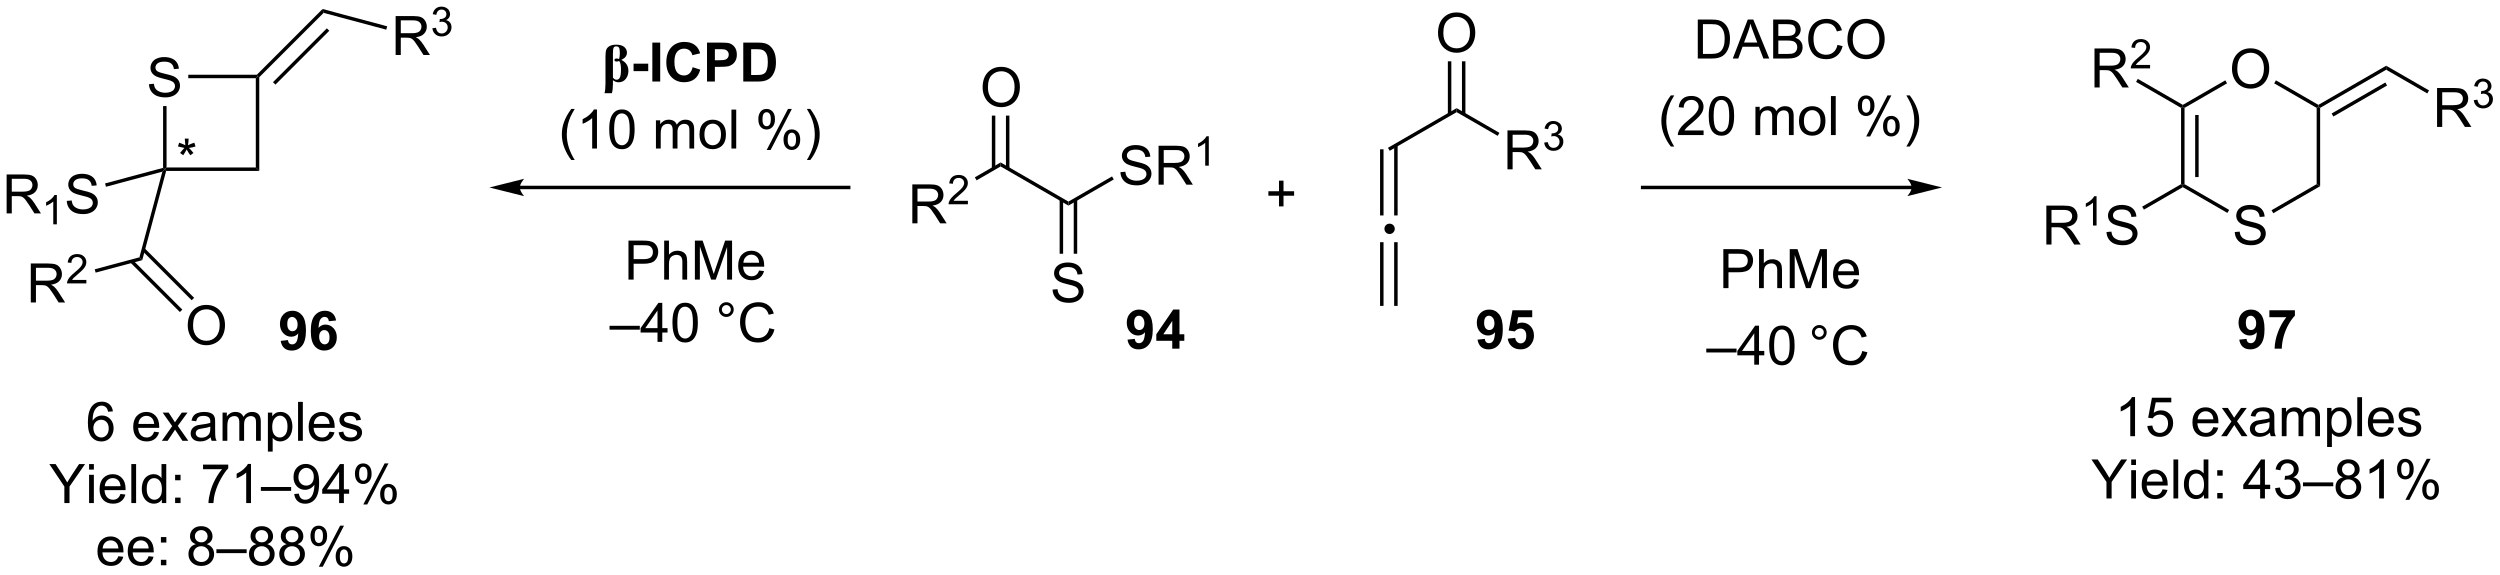 <?xml version="1.0" encoding="UTF-8"?>
<!DOCTYPE svg PUBLIC '-//W3C//DTD SVG 1.0//EN'
          'http://www.w3.org/TR/2001/REC-SVG-20010904/DTD/svg10.dtd'>
<svg stroke-dasharray="none" shape-rendering="auto" xmlns="http://www.w3.org/2000/svg" font-family="'Dialog'" text-rendering="auto" width="1008" fill-opacity="1" color-interpolation="auto" color-rendering="auto" preserveAspectRatio="xMidYMid meet" font-size="12px" viewBox="0 0 1008 232" fill="black" xmlns:xlink="http://www.w3.org/1999/xlink" stroke="black" image-rendering="auto" stroke-miterlimit="10" stroke-linecap="square" stroke-linejoin="miter" font-style="normal" stroke-width="1" height="232" stroke-dashoffset="0" font-weight="normal" stroke-opacity="1"
><!--Generated by the Batik Graphics2D SVG Generator--><defs id="genericDefs"
  /><g
  ><defs id="defs1"
    ><clipPath clipPathUnits="userSpaceOnUse" id="clipPath1"
      ><path d="M2.247 2.797 L380.167 2.797 L380.167 89.483 L2.247 89.483 L2.247 2.797 Z"
      /></clipPath
      ><clipPath clipPathUnits="userSpaceOnUse" id="clipPath2"
      ><path d="M52.64 22.105 L52.64 106.38 L420.052 106.38 L420.052 22.105 Z"
      /></clipPath
    ></defs
    ><g transform="scale(2.667,2.667) translate(-2.247,-2.797) matrix(1.029,0,0,1.029,-51.898,-19.94)"
    ><path d="M196.986 34.953 Q196.986 33.526 197.751 32.722 Q198.517 31.915 199.728 31.915 Q200.52 31.915 201.155 32.295 Q201.793 32.672 202.126 33.349 Q202.462 34.026 202.462 34.886 Q202.462 35.758 202.111 36.446 Q201.759 37.133 201.113 37.487 Q200.47 37.842 199.723 37.842 Q198.916 37.842 198.278 37.451 Q197.642 37.058 197.314 36.383 Q196.986 35.706 196.986 34.953 ZM197.767 34.964 Q197.767 36 198.322 36.597 Q198.879 37.191 199.72 37.191 Q200.574 37.191 201.126 36.589 Q201.681 35.987 201.681 34.883 Q201.681 34.183 201.444 33.662 Q201.207 33.141 200.751 32.855 Q200.298 32.566 199.731 32.566 Q198.926 32.566 198.345 33.12 Q197.767 33.672 197.767 34.964 Z" stroke="none" clip-path="url(#clipPath2)"
    /></g
    ><g transform="matrix(2.743,0,0,2.743,-144.387,-60.632)"
    ><path d="M198.432 39.098 L198.432 46.875 L198.942 46.875 L198.942 39.098 ZM200.504 39.098 L200.504 46.875 L201.014 46.875 L201.014 39.098 Z" stroke="none" clip-path="url(#clipPath2)"
    /></g
    ><g transform="matrix(2.743,0,0,2.743,-144.387,-60.632)"
    ><path d="M186.743 54.931 L186.743 49.205 L189.282 49.205 Q190.048 49.205 190.446 49.358 Q190.845 49.512 191.082 49.903 Q191.321 50.293 191.321 50.767 Q191.321 51.377 190.925 51.796 Q190.532 52.213 189.707 52.325 Q190.008 52.47 190.165 52.611 Q190.495 52.916 190.792 53.371 L191.79 54.931 L190.837 54.931 L190.079 53.739 Q189.745 53.223 189.529 52.95 Q189.316 52.676 189.147 52.567 Q188.977 52.457 188.8 52.416 Q188.673 52.387 188.378 52.387 L187.501 52.387 L187.501 54.931 L186.743 54.931 ZM187.501 51.731 L189.128 51.731 Q189.649 51.731 189.941 51.624 Q190.235 51.517 190.386 51.28 Q190.54 51.043 190.54 50.767 Q190.54 50.361 190.243 50.101 Q189.949 49.838 189.313 49.838 L187.501 49.838 L187.501 51.731 Z" stroke="none" clip-path="url(#clipPath2)"
    /></g
    ><g transform="matrix(2.743,0,0,2.743,-144.387,-60.632)"
    ><path d="M194.912 51.623 L194.912 52.131 L192.072 52.131 Q192.066 51.94 192.134 51.764 Q192.242 51.475 192.48 51.194 Q192.72 50.913 193.171 50.543 Q193.871 49.969 194.117 49.633 Q194.363 49.297 194.363 48.998 Q194.363 48.686 194.138 48.471 Q193.916 48.254 193.554 48.254 Q193.173 48.254 192.945 48.483 Q192.716 48.711 192.714 49.116 L192.171 49.061 Q192.228 48.454 192.591 48.137 Q192.955 47.819 193.566 47.819 Q194.185 47.819 194.544 48.163 Q194.906 48.504 194.906 49.01 Q194.906 49.268 194.8 49.518 Q194.695 49.766 194.449 50.041 Q194.205 50.317 193.636 50.797 Q193.162 51.196 193.027 51.338 Q192.892 51.481 192.804 51.623 L194.912 51.623 Z" stroke="none" clip-path="url(#clipPath2)"
    /></g
    ><g transform="matrix(2.743,0,0,2.743,-144.387,-60.632)"
    ><path d="M199.723 45.982 L199.723 46.571 L196.189 48.612 L195.933 48.17 Z" stroke="none" clip-path="url(#clipPath2)"
    /></g
    ><g transform="matrix(2.743,0,0,2.743,-144.387,-60.632)"
    ><path d="M199.723 46.571 L199.723 45.982 L209.688 51.737 L209.688 52.326 Z" stroke="none" clip-path="url(#clipPath2)"
    /></g
    ><g transform="matrix(2.743,0,0,2.743,-144.387,-60.632)"
    ><path d="M207.36 64.674 L208.076 64.612 Q208.126 65.041 208.311 65.317 Q208.498 65.594 208.889 65.763 Q209.28 65.932 209.767 65.932 Q210.201 65.932 210.532 65.805 Q210.865 65.674 211.027 65.45 Q211.188 65.226 211.188 64.961 Q211.188 64.69 211.032 64.489 Q210.876 64.289 210.517 64.151 Q210.287 64.062 209.498 63.872 Q208.709 63.682 208.392 63.515 Q207.983 63.299 207.78 62.981 Q207.579 62.664 207.579 62.268 Q207.579 61.836 207.824 61.458 Q208.071 61.081 208.543 60.885 Q209.017 60.69 209.595 60.69 Q210.233 60.69 210.717 60.896 Q211.204 61.101 211.464 61.5 Q211.727 61.898 211.748 62.401 L211.022 62.456 Q210.962 61.914 210.623 61.638 Q210.287 61.359 209.626 61.359 Q208.938 61.359 208.623 61.612 Q208.311 61.862 208.311 62.218 Q208.311 62.526 208.532 62.726 Q208.751 62.924 209.675 63.135 Q210.6 63.343 210.944 63.5 Q211.444 63.729 211.681 64.083 Q211.92 64.437 211.92 64.898 Q211.92 65.354 211.657 65.76 Q211.397 66.164 210.905 66.39 Q210.415 66.614 209.803 66.614 Q209.024 66.614 208.498 66.388 Q207.975 66.159 207.675 65.706 Q207.376 65.25 207.36 64.674 Z" stroke="none" clip-path="url(#clipPath2)"
    /></g
    ><g transform="matrix(2.743,0,0,2.743,-144.387,-60.632)"
    ><path d="M208.397 51.433 L208.397 59.405 L208.908 59.405 L208.908 51.433 ZM210.469 51.434 L210.469 59.405 L210.979 59.405 L210.979 51.434 Z" stroke="none" clip-path="url(#clipPath2)"
    /></g
    ><g transform="matrix(2.743,0,0,2.743,-144.387,-60.632)"
    ><path d="M217.333 47.411 L218.049 47.348 Q218.098 47.778 218.283 48.054 Q218.471 48.33 218.861 48.499 Q219.252 48.668 219.739 48.668 Q220.174 48.668 220.505 48.541 Q220.838 48.411 220.999 48.187 Q221.161 47.963 221.161 47.697 Q221.161 47.426 221.005 47.226 Q220.848 47.025 220.489 46.887 Q220.26 46.799 219.471 46.608 Q218.681 46.418 218.364 46.252 Q217.955 46.036 217.752 45.718 Q217.551 45.4 217.551 45.004 Q217.551 44.572 217.796 44.194 Q218.043 43.817 218.515 43.621 Q218.989 43.426 219.567 43.426 Q220.205 43.426 220.689 43.632 Q221.176 43.838 221.437 44.236 Q221.7 44.635 221.721 45.137 L220.994 45.192 Q220.934 44.65 220.596 44.374 Q220.26 44.096 219.598 44.096 Q218.911 44.096 218.596 44.348 Q218.283 44.598 218.283 44.955 Q218.283 45.262 218.505 45.463 Q218.723 45.661 219.648 45.871 Q220.572 46.08 220.916 46.236 Q221.416 46.465 221.653 46.819 Q221.893 47.174 221.893 47.635 Q221.893 48.09 221.63 48.496 Q221.369 48.9 220.877 49.127 Q220.387 49.351 219.775 49.351 Q218.997 49.351 218.471 49.124 Q217.947 48.895 217.648 48.442 Q217.348 47.986 217.333 47.411 ZM222.939 49.252 L222.939 43.525 L225.478 43.525 Q226.244 43.525 226.643 43.679 Q227.041 43.832 227.278 44.223 Q227.518 44.614 227.518 45.088 Q227.518 45.697 227.122 46.116 Q226.728 46.533 225.903 46.645 Q226.205 46.791 226.361 46.931 Q226.692 47.236 226.989 47.692 L227.986 49.252 L227.033 49.252 L226.275 48.059 Q225.942 47.543 225.726 47.27 Q225.512 46.996 225.343 46.887 Q225.174 46.778 224.997 46.736 Q224.869 46.707 224.575 46.707 L223.697 46.707 L223.697 49.252 L222.939 49.252 ZM223.697 46.051 L225.325 46.051 Q225.846 46.051 226.137 45.944 Q226.431 45.838 226.583 45.601 Q226.736 45.364 226.736 45.088 Q226.736 44.681 226.439 44.421 Q226.145 44.158 225.51 44.158 L223.697 44.158 L223.697 46.051 Z" stroke="none" clip-path="url(#clipPath2)"
    /></g
    ><g transform="matrix(2.743,0,0,2.743,-144.387,-60.632)"
    ><path d="M230.323 46.452 L229.796 46.452 L229.796 43.09 Q229.604 43.272 229.296 43.454 Q228.987 43.635 228.741 43.727 L228.741 43.217 Q229.182 43.008 229.512 42.713 Q229.844 42.416 229.983 42.139 L230.323 42.139 L230.323 46.452 Z" stroke="none" clip-path="url(#clipPath2)"
    /></g
    ><g transform="matrix(2.743,0,0,2.743,-144.387,-60.632)"
    ><path d="M209.688 52.326 L209.688 51.737 L216.1 48.037 L216.355 48.479 Z" stroke="none" clip-path="url(#clipPath2)"
    /></g
    ><g transform="matrix(2.743,0,0,2.743,-144.387,-60.632)"
    ><path d="M240.641 52.443 L240.641 50.872 L239.081 50.872 L239.081 50.216 L240.641 50.216 L240.641 48.659 L241.305 48.659 L241.305 50.216 L242.862 50.216 L242.862 50.872 L241.305 50.872 L241.305 52.443 L240.641 52.443 Z" stroke="none" clip-path="url(#clipPath2)"
    /></g
    ><g transform="matrix(2.743,0,0,2.743,-144.387,-60.632)"
    ><path d="M256.897 54.982 Q257.221 54.982 257.44 55.206 Q257.658 55.424 257.658 55.739 Q257.658 56.053 257.435 56.277 Q257.212 56.5 256.897 56.5 Q256.583 56.5 256.359 56.277 Q256.141 56.053 256.141 55.739 Q256.141 55.42 256.359 55.201 Q256.583 54.982 256.897 54.982 Z" stroke="none" clip-path="url(#clipPath2)"
    /></g
    ><g transform="matrix(2.743,0,0,2.743,-144.387,-60.632)"
    ><path d="M255.497 44.049 L255.497 53.774 L256.007 53.774 L256.007 44.049 ZM257.568 43.451 L257.568 53.774 L258.079 53.774 L258.079 43.451 Z" stroke="none" clip-path="url(#clipPath2)"
    /></g
    ><g transform="matrix(2.743,0,0,2.743,-144.387,-60.632)"
    ><path d="M255.497 57.704 L255.497 67.068 L256.007 67.068 L256.007 57.704 ZM257.568 57.704 L257.568 67.068 L258.079 67.068 L258.079 57.704 Z" stroke="none" clip-path="url(#clipPath2)"
    /></g
    ><g transform="matrix(2.743,0,0,2.743,-144.387,-60.632)"
    ><path d="M256.915 44.27 L256.66 43.828 L266.753 38 L266.753 38.589 Z" stroke="none" clip-path="url(#clipPath2)"
    /></g
    ><g transform="matrix(2.743,0,0,2.743,-144.387,-60.632)"
    ><path d="M264.016 26.972 Q264.016 25.545 264.782 24.74 Q265.548 23.933 266.759 23.933 Q267.55 23.933 268.186 24.313 Q268.824 24.69 269.157 25.367 Q269.493 26.045 269.493 26.904 Q269.493 27.776 269.141 28.464 Q268.79 29.151 268.144 29.506 Q267.501 29.86 266.753 29.86 Q265.946 29.86 265.308 29.469 Q264.673 29.076 264.344 28.401 Q264.016 27.724 264.016 26.972 ZM264.798 26.982 Q264.798 28.018 265.352 28.615 Q265.91 29.209 266.751 29.209 Q267.605 29.209 268.157 28.607 Q268.712 28.006 268.712 26.901 Q268.712 26.201 268.475 25.68 Q268.238 25.159 267.782 24.873 Q267.329 24.584 266.761 24.584 Q265.957 24.584 265.376 25.138 Q264.798 25.69 264.798 26.982 Z" stroke="none" clip-path="url(#clipPath2)"
    /></g
    ><g transform="matrix(2.743,0,0,2.743,-144.387,-60.632)"
    ><path d="M268.044 38.893 L268.044 31.116 L267.534 31.116 L267.534 38.893 ZM265.973 38.893 L265.973 31.116 L265.462 31.116 L265.462 38.893 Z" stroke="none" clip-path="url(#clipPath2)"
    /></g
    ><g transform="matrix(2.743,0,0,2.743,-144.387,-60.632)"
    ><path d="M274.224 46.999 L274.224 41.273 L276.763 41.273 Q277.529 41.273 277.927 41.426 Q278.326 41.58 278.563 41.971 Q278.802 42.361 278.802 42.835 Q278.802 43.445 278.406 43.864 Q278.013 44.281 277.188 44.393 Q277.49 44.538 277.646 44.679 Q277.977 44.984 278.274 45.44 L279.271 46.999 L278.318 46.999 L277.56 45.807 Q277.227 45.291 277.011 45.018 Q276.797 44.744 276.628 44.635 Q276.459 44.525 276.281 44.484 Q276.154 44.455 275.86 44.455 L274.982 44.455 L274.982 46.999 L274.224 46.999 ZM274.982 43.799 L276.61 43.799 Q277.13 43.799 277.422 43.692 Q277.716 43.585 277.867 43.348 Q278.021 43.111 278.021 42.835 Q278.021 42.429 277.724 42.169 Q277.43 41.906 276.794 41.906 L274.982 41.906 L274.982 43.799 Z" stroke="none" clip-path="url(#clipPath2)"
    /></g
    ><g transform="matrix(2.743,0,0,2.743,-144.387,-60.632)"
    ><path d="M279.623 43.065 L280.151 42.994 Q280.242 43.444 280.459 43.641 Q280.678 43.838 280.992 43.838 Q281.363 43.838 281.619 43.58 Q281.877 43.322 281.877 42.942 Q281.877 42.578 281.639 42.344 Q281.403 42.108 281.035 42.108 Q280.887 42.108 280.664 42.166 L280.723 41.703 Q280.776 41.709 280.807 41.709 Q281.145 41.709 281.414 41.533 Q281.684 41.358 281.684 40.99 Q281.684 40.701 281.486 40.512 Q281.291 40.321 280.981 40.321 Q280.672 40.321 280.467 40.514 Q280.262 40.707 280.203 41.094 L279.676 41 Q279.774 40.469 280.115 40.178 Q280.459 39.887 280.969 39.887 Q281.32 39.887 281.615 40.037 Q281.912 40.188 282.069 40.449 Q282.225 40.709 282.225 41.002 Q282.225 41.281 282.074 41.51 Q281.926 41.739 281.633 41.873 Q282.014 41.961 282.225 42.239 Q282.436 42.514 282.436 42.93 Q282.436 43.492 282.026 43.885 Q281.615 44.276 280.988 44.276 Q280.424 44.276 280.049 43.94 Q279.676 43.602 279.623 43.065 Z" stroke="none" clip-path="url(#clipPath2)"
    /></g
    ><g transform="matrix(2.743,0,0,2.743,-144.387,-60.632)"
    ><path d="M266.753 38.589 L266.753 38 L273.043 41.632 L272.787 42.074 Z" stroke="none" clip-path="url(#clipPath2)"
    /></g
    ><g transform="matrix(2.743,0,0,2.743,-144.387,-60.632)"
    ><path d="M333.636 49.407 L294.095 49.407 L293.839 49.407 L293.839 49.917 L294.095 49.917 L333.636 49.917 L333.891 49.917 L333.891 49.407 L333.636 49.407 ZM338.1 49.662 L332.998 48.386 C332.998 48.386 333.636 49.104 333.636 49.662 C333.636 50.22 332.998 50.937 332.998 50.937 Z" stroke="none" clip-path="url(#clipPath2)"
    /></g
    ><g transform="matrix(2.743,0,0,2.743,-144.387,-60.632)"
    ><path d="M129.046 49.917 L177.388 49.917 L177.643 49.917 L177.643 49.407 L177.388 49.407 L129.046 49.407 L128.791 49.407 L128.791 49.917 L129.046 49.917 ZM124.582 49.662 L129.684 50.937 C129.684 50.937 129.046 50.22 129.046 49.662 C129.046 49.104 129.684 48.386 129.684 48.386 Z" stroke="none" clip-path="url(#clipPath2)"
    /></g
    ><g transform="matrix(2.743,0,0,2.743,-144.387,-60.632)"
    ><path d="M302.199 30.706 L302.199 24.979 L304.173 24.979 Q304.839 24.979 305.191 25.06 Q305.683 25.174 306.032 25.471 Q306.485 25.854 306.709 26.45 Q306.933 27.044 306.933 27.81 Q306.933 28.463 306.779 28.968 Q306.628 29.471 306.389 29.802 Q306.152 30.13 305.868 30.32 Q305.587 30.51 305.186 30.609 Q304.785 30.706 304.267 30.706 L302.199 30.706 ZM302.957 30.028 L304.181 30.028 Q304.746 30.028 305.069 29.924 Q305.392 29.817 305.582 29.627 Q305.852 29.357 306.001 28.903 Q306.152 28.448 306.152 27.799 Q306.152 26.901 305.858 26.419 Q305.563 25.935 305.142 25.771 Q304.837 25.653 304.16 25.653 L302.957 25.653 L302.957 30.028 ZM307.346 30.706 L309.546 24.979 L310.364 24.979 L312.708 30.706 L311.843 30.706 L311.177 28.971 L308.781 28.971 L308.153 30.706 L307.346 30.706 ZM309 28.354 L310.942 28.354 L310.343 26.768 Q310.07 26.044 309.937 25.581 Q309.828 26.13 309.63 26.674 L309 28.354 ZM313.281 30.706 L313.281 24.979 L315.429 24.979 Q316.086 24.979 316.481 25.153 Q316.88 25.325 317.104 25.687 Q317.328 26.049 317.328 26.442 Q317.328 26.81 317.127 27.135 Q316.929 27.458 316.528 27.659 Q317.046 27.81 317.325 28.177 Q317.606 28.544 317.606 29.044 Q317.606 29.448 317.435 29.794 Q317.265 30.138 317.015 30.325 Q316.765 30.513 316.388 30.609 Q316.013 30.706 315.466 30.706 L313.281 30.706 ZM314.039 27.385 L315.278 27.385 Q315.781 27.385 316 27.317 Q316.289 27.232 316.435 27.034 Q316.583 26.833 316.583 26.534 Q316.583 26.247 316.445 26.031 Q316.31 25.815 316.054 25.734 Q315.802 25.653 315.185 25.653 L314.039 25.653 L314.039 27.385 ZM314.039 30.028 L315.466 30.028 Q315.833 30.028 315.981 30.002 Q316.242 29.956 316.416 29.846 Q316.593 29.737 316.705 29.528 Q316.82 29.317 316.82 29.044 Q316.82 28.724 316.656 28.489 Q316.492 28.252 316.2 28.156 Q315.911 28.06 315.364 28.06 L314.039 28.06 L314.039 30.028 ZM322.734 28.698 L323.492 28.888 Q323.255 29.823 322.635 30.315 Q322.015 30.805 321.122 30.805 Q320.195 30.805 319.614 30.427 Q319.036 30.049 318.731 29.336 Q318.429 28.62 318.429 27.799 Q318.429 26.903 318.77 26.239 Q319.114 25.573 319.744 25.226 Q320.375 24.88 321.132 24.88 Q321.992 24.88 322.578 25.317 Q323.164 25.755 323.395 26.549 L322.648 26.724 Q322.45 26.099 322.07 25.815 Q321.692 25.528 321.117 25.528 Q320.458 25.528 320.013 25.846 Q319.57 26.161 319.39 26.695 Q319.211 27.229 319.211 27.794 Q319.211 28.526 319.424 29.07 Q319.638 29.614 320.086 29.885 Q320.536 30.153 321.06 30.153 Q321.695 30.153 322.135 29.786 Q322.578 29.419 322.734 28.698 ZM324.196 27.916 Q324.196 26.489 324.962 25.685 Q325.727 24.877 326.938 24.877 Q327.73 24.877 328.365 25.258 Q329.003 25.635 329.337 26.312 Q329.673 26.989 329.673 27.849 Q329.673 28.721 329.321 29.409 Q328.97 30.096 328.324 30.45 Q327.681 30.805 326.933 30.805 Q326.126 30.805 325.488 30.414 Q324.852 30.021 324.524 29.346 Q324.196 28.669 324.196 27.916 ZM324.977 27.927 Q324.977 28.963 325.532 29.56 Q326.089 30.153 326.931 30.153 Q327.785 30.153 328.337 29.552 Q328.892 28.95 328.892 27.846 Q328.892 27.146 328.654 26.625 Q328.418 26.104 327.962 25.817 Q327.509 25.528 326.941 25.528 Q326.136 25.528 325.556 26.083 Q324.977 26.635 324.977 27.927 Z" stroke="none" clip-path="url(#clipPath2)"
    /></g
    ><g transform="matrix(2.743,0,0,2.743,-144.387,-60.632)"
    ><path d="M298.233 43.64 Q297.65 42.906 297.246 41.922 Q296.845 40.935 296.845 39.88 Q296.845 38.95 297.147 38.099 Q297.499 37.112 298.233 36.13 L298.736 36.13 Q298.265 36.943 298.111 37.291 Q297.874 37.831 297.736 38.416 Q297.569 39.146 297.569 39.885 Q297.569 41.763 298.736 43.64 L298.233 43.64 ZM303.054 41.278 L303.054 41.956 L299.267 41.956 Q299.259 41.7 299.351 41.466 Q299.494 41.081 299.811 40.706 Q300.132 40.331 300.733 39.838 Q301.666 39.073 301.994 38.625 Q302.322 38.177 302.322 37.778 Q302.322 37.362 302.022 37.075 Q301.726 36.786 301.244 36.786 Q300.736 36.786 300.431 37.091 Q300.127 37.396 300.124 37.935 L299.4 37.862 Q299.476 37.052 299.96 36.63 Q300.444 36.206 301.259 36.206 Q302.085 36.206 302.564 36.664 Q303.046 37.12 303.046 37.794 Q303.046 38.138 302.905 38.471 Q302.765 38.802 302.436 39.169 Q302.111 39.536 301.353 40.177 Q300.72 40.708 300.541 40.898 Q300.361 41.088 300.244 41.278 L303.054 41.278 ZM303.808 39.13 Q303.808 38.114 304.016 37.497 Q304.224 36.877 304.636 36.541 Q305.05 36.206 305.675 36.206 Q306.136 36.206 306.482 36.39 Q306.831 36.575 307.058 36.927 Q307.284 37.276 307.412 37.778 Q307.542 38.278 307.542 39.13 Q307.542 40.138 307.334 40.758 Q307.128 41.377 306.714 41.716 Q306.302 42.054 305.675 42.054 Q304.847 42.054 304.373 41.458 Q303.808 40.745 303.808 39.13 ZM304.529 39.13 Q304.529 40.541 304.86 41.008 Q305.19 41.474 305.675 41.474 Q306.159 41.474 306.487 41.005 Q306.818 40.536 306.818 39.13 Q306.818 37.716 306.487 37.252 Q306.159 36.786 305.667 36.786 Q305.183 36.786 304.894 37.198 Q304.529 37.721 304.529 39.13 ZM310.675 41.956 L310.675 37.807 L311.302 37.807 L311.302 38.388 Q311.498 38.083 311.82 37.898 Q312.146 37.713 312.56 37.713 Q313.021 37.713 313.315 37.906 Q313.612 38.096 313.732 38.44 Q314.224 37.713 315.013 37.713 Q315.63 37.713 315.961 38.054 Q316.295 38.396 316.295 39.106 L316.295 41.956 L315.597 41.956 L315.597 39.341 Q315.597 38.919 315.526 38.734 Q315.459 38.549 315.279 38.437 Q315.099 38.323 314.857 38.323 Q314.42 38.323 314.13 38.614 Q313.841 38.903 313.841 39.544 L313.841 41.956 L313.138 41.956 L313.138 39.26 Q313.138 38.791 312.966 38.557 Q312.795 38.323 312.404 38.323 Q312.107 38.323 311.854 38.479 Q311.604 38.635 311.49 38.937 Q311.378 39.237 311.378 39.802 L311.378 41.956 L310.675 41.956 ZM317.076 39.88 Q317.076 38.729 317.716 38.174 Q318.253 37.713 319.021 37.713 Q319.878 37.713 320.42 38.273 Q320.964 38.833 320.964 39.823 Q320.964 40.622 320.722 41.083 Q320.482 41.541 320.024 41.797 Q319.565 42.049 319.021 42.049 Q318.151 42.049 317.612 41.492 Q317.076 40.932 317.076 39.88 ZM317.8 39.88 Q317.8 40.677 318.146 41.075 Q318.495 41.471 319.021 41.471 Q319.545 41.471 319.891 41.073 Q320.24 40.674 320.24 39.856 Q320.24 39.088 319.891 38.693 Q319.542 38.294 319.021 38.294 Q318.495 38.294 318.146 38.69 Q317.8 39.083 317.8 39.88 ZM321.772 41.956 L321.772 36.229 L322.476 36.229 L322.476 41.956 L321.772 41.956 ZM325.726 37.604 Q325.726 36.989 326.033 36.56 Q326.343 36.13 326.929 36.13 Q327.468 36.13 327.819 36.515 Q328.173 36.901 328.173 37.646 Q328.173 38.372 327.817 38.765 Q327.46 39.159 326.936 39.159 Q326.416 39.159 326.069 38.773 Q325.726 38.385 325.726 37.604 ZM326.947 36.614 Q326.686 36.614 326.512 36.841 Q326.337 37.068 326.337 37.674 Q326.337 38.224 326.512 38.45 Q326.689 38.674 326.947 38.674 Q327.212 38.674 327.387 38.448 Q327.561 38.221 327.561 37.62 Q327.561 37.065 327.384 36.841 Q327.21 36.614 326.947 36.614 ZM326.952 42.166 L330.085 36.13 L330.655 36.13 L327.533 42.166 L326.952 42.166 ZM329.429 40.612 Q329.429 39.995 329.736 39.568 Q330.046 39.138 330.634 39.138 Q331.173 39.138 331.528 39.523 Q331.882 39.909 331.882 40.653 Q331.882 41.38 331.522 41.773 Q331.166 42.166 330.64 42.166 Q330.119 42.166 329.772 41.778 Q329.429 41.388 329.429 40.612 ZM330.655 39.622 Q330.39 39.622 330.215 39.849 Q330.041 40.075 330.041 40.682 Q330.041 41.229 330.215 41.456 Q330.392 41.682 330.65 41.682 Q330.921 41.682 331.093 41.456 Q331.267 41.229 331.267 40.627 Q331.267 40.073 331.09 39.849 Q330.916 39.622 330.655 39.622 ZM333.362 43.64 L332.857 43.64 Q334.026 41.763 334.026 39.885 Q334.026 39.151 333.857 38.427 Q333.724 37.841 333.487 37.302 Q333.334 36.95 332.857 36.13 L333.362 36.13 Q334.097 37.112 334.448 38.099 Q334.748 38.95 334.748 39.88 Q334.748 40.935 334.344 41.922 Q333.94 42.906 333.362 43.64 Z" stroke="none" clip-path="url(#clipPath2)"
    /></g
    ><g transform="matrix(2.743,0,0,2.743,-144.387,-60.632)"
    ><path d="M305.955 64.456 L305.955 58.729 L308.116 58.729 Q308.686 58.729 308.986 58.784 Q309.408 58.854 309.692 59.052 Q309.978 59.247 310.152 59.604 Q310.327 59.958 310.327 60.385 Q310.327 61.114 309.861 61.622 Q309.397 62.127 308.181 62.127 L306.712 62.127 L306.712 64.456 L305.955 64.456 ZM306.712 61.45 L308.194 61.45 Q308.929 61.45 309.236 61.177 Q309.546 60.903 309.546 60.409 Q309.546 60.049 309.363 59.794 Q309.181 59.536 308.884 59.456 Q308.694 59.403 308.179 59.403 L306.712 59.403 L306.712 61.45 ZM311.202 64.456 L311.202 58.729 L311.905 58.729 L311.905 60.784 Q312.397 60.213 313.147 60.213 Q313.608 60.213 313.947 60.396 Q314.288 60.575 314.434 60.896 Q314.58 61.216 314.58 61.825 L314.58 64.456 L313.877 64.456 L313.877 61.825 Q313.877 61.299 313.647 61.06 Q313.421 60.818 313.002 60.818 Q312.689 60.818 312.413 60.981 Q312.139 61.143 312.022 61.422 Q311.905 61.698 311.905 62.185 L311.905 64.456 L311.202 64.456 ZM315.716 64.456 L315.716 58.729 L316.857 58.729 L318.214 62.784 Q318.401 63.349 318.487 63.63 Q318.584 63.318 318.792 62.713 L320.162 58.729 L321.183 58.729 L321.183 64.456 L320.451 64.456 L320.451 59.661 L318.787 64.456 L318.104 64.456 L316.448 59.581 L316.448 64.456 L315.716 64.456 ZM325.154 63.12 L325.88 63.208 Q325.709 63.846 325.242 64.198 Q324.779 64.549 324.058 64.549 Q323.146 64.549 322.612 63.989 Q322.081 63.427 322.081 62.416 Q322.081 61.37 322.62 60.791 Q323.159 60.213 324.018 60.213 Q324.849 60.213 325.375 60.781 Q325.904 61.346 325.904 62.372 Q325.904 62.435 325.901 62.56 L322.808 62.56 Q322.846 63.245 323.193 63.609 Q323.542 63.971 324.06 63.971 Q324.448 63.971 324.721 63.768 Q324.995 63.565 325.154 63.12 ZM322.846 61.981 L325.162 61.981 Q325.115 61.458 324.896 61.198 Q324.56 60.791 324.026 60.791 Q323.542 60.791 323.211 61.117 Q322.88 61.44 322.846 61.981 Z" stroke="none" clip-path="url(#clipPath2)"
    /></g
    ><g transform="matrix(2.743,0,0,2.743,-144.387,-60.632)"
    ><path d="M303.447 73.916 L303.447 73.349 L307.898 73.349 L307.898 73.916 L303.447 73.916 ZM310.498 75.706 L310.498 74.333 L308.014 74.333 L308.014 73.69 L310.628 69.979 L311.201 69.979 L311.201 73.69 L311.975 73.69 L311.975 74.333 L311.201 74.333 L311.201 75.706 L310.498 75.706 ZM310.498 73.69 L310.498 71.106 L308.706 73.69 L310.498 73.69 ZM312.695 72.88 Q312.695 71.864 312.903 71.247 Q313.111 70.627 313.523 70.291 Q313.937 69.956 314.562 69.956 Q315.023 69.956 315.369 70.14 Q315.718 70.325 315.945 70.677 Q316.171 71.026 316.299 71.528 Q316.429 72.028 316.429 72.88 Q316.429 73.888 316.221 74.508 Q316.015 75.127 315.601 75.466 Q315.19 75.805 314.562 75.805 Q313.734 75.805 313.26 75.208 Q312.695 74.495 312.695 72.88 ZM313.416 72.88 Q313.416 74.291 313.747 74.758 Q314.077 75.224 314.562 75.224 Q315.046 75.224 315.374 74.755 Q315.705 74.286 315.705 72.88 Q315.705 71.466 315.374 71.002 Q315.046 70.536 314.554 70.536 Q314.07 70.536 313.781 70.948 Q313.416 71.471 313.416 72.88 Z" stroke="none" clip-path="url(#clipPath2)"
    /></g
    ><g transform="matrix(2.743,0,0,2.743,-144.387,-60.632)"
    ><path d="M318.978 70.963 Q318.978 70.513 319.295 70.198 Q319.616 69.88 320.061 69.88 Q320.514 69.88 320.829 70.198 Q321.147 70.513 321.147 70.963 Q321.147 71.411 320.827 71.731 Q320.509 72.049 320.061 72.049 Q319.616 72.049 319.295 71.734 Q318.978 71.416 318.978 70.963 ZM319.405 70.963 Q319.405 71.237 319.597 71.43 Q319.79 71.622 320.063 71.622 Q320.334 71.622 320.527 71.43 Q320.72 71.237 320.72 70.963 Q320.72 70.69 320.527 70.497 Q320.334 70.302 320.063 70.302 Q319.79 70.302 319.597 70.497 Q319.405 70.69 319.405 70.963 ZM326.38 73.698 L327.138 73.888 Q326.901 74.823 326.281 75.315 Q325.661 75.805 324.768 75.805 Q323.841 75.805 323.26 75.427 Q322.682 75.049 322.377 74.336 Q322.075 73.62 322.075 72.799 Q322.075 71.903 322.416 71.239 Q322.76 70.573 323.39 70.226 Q324.021 69.88 324.778 69.88 Q325.638 69.88 326.224 70.317 Q326.81 70.755 327.041 71.549 L326.294 71.724 Q326.096 71.099 325.716 70.815 Q325.338 70.528 324.763 70.528 Q324.104 70.528 323.659 70.846 Q323.216 71.161 323.036 71.695 Q322.856 72.229 322.856 72.794 Q322.856 73.526 323.07 74.07 Q323.284 74.614 323.731 74.885 Q324.182 75.153 324.705 75.153 Q325.341 75.153 325.781 74.786 Q326.224 74.419 326.38 73.698 Z" stroke="none" clip-path="url(#clipPath2)"
    /></g
    ><g transform="matrix(2.743,0,0,2.743,-144.387,-60.632)"
    ><path d="M381.132 56.212 L381.848 56.149 Q381.897 56.579 382.082 56.855 Q382.27 57.131 382.66 57.3 Q383.051 57.469 383.538 57.469 Q383.973 57.469 384.303 57.342 Q384.637 57.212 384.798 56.988 Q384.96 56.764 384.96 56.498 Q384.96 56.227 384.803 56.027 Q384.647 55.826 384.288 55.688 Q384.059 55.6 383.27 55.41 Q382.481 55.219 382.163 55.053 Q381.754 54.837 381.551 54.519 Q381.35 54.201 381.35 53.805 Q381.35 53.373 381.595 52.995 Q381.842 52.618 382.314 52.423 Q382.788 52.227 383.366 52.227 Q384.004 52.227 384.488 52.433 Q384.975 52.639 385.236 53.037 Q385.499 53.436 385.52 53.938 L384.793 53.993 Q384.733 53.451 384.395 53.175 Q384.059 52.897 383.397 52.897 Q382.71 52.897 382.395 53.149 Q382.082 53.399 382.082 53.756 Q382.082 54.063 382.303 54.264 Q382.522 54.462 383.447 54.673 Q384.371 54.881 384.715 55.037 Q385.215 55.266 385.452 55.62 Q385.692 55.975 385.692 56.436 Q385.692 56.891 385.428 57.298 Q385.168 57.701 384.676 57.928 Q384.186 58.152 383.574 58.152 Q382.796 58.152 382.27 57.925 Q381.746 57.696 381.447 57.243 Q381.147 56.787 381.132 56.212 Z" stroke="none" clip-path="url(#clipPath2)"
    /></g
    ><g transform="matrix(2.743,0,0,2.743,-144.387,-60.632)"
    ><path d="M380.723 32.245 Q380.723 30.818 381.488 30.014 Q382.254 29.206 383.465 29.206 Q384.257 29.206 384.892 29.587 Q385.53 29.964 385.863 30.641 Q386.199 31.318 386.199 32.178 Q386.199 33.05 385.848 33.738 Q385.496 34.425 384.85 34.779 Q384.207 35.133 383.46 35.133 Q382.652 35.133 382.014 34.743 Q381.379 34.35 381.051 33.675 Q380.723 32.998 380.723 32.245 ZM381.504 32.256 Q381.504 33.292 382.059 33.889 Q382.616 34.482 383.457 34.482 Q384.311 34.482 384.863 33.881 Q385.418 33.279 385.418 32.175 Q385.418 31.475 385.181 30.954 Q384.944 30.433 384.488 30.146 Q384.035 29.857 383.467 29.857 Q382.663 29.857 382.082 30.412 Q381.504 30.964 381.504 32.256 Z" stroke="none" clip-path="url(#clipPath2)"
    /></g
    ><g transform="matrix(2.743,0,0,2.743,-144.387,-60.632)"
    ><path d="M373.239 37.961 L373.494 37.814 L373.749 37.961 L373.749 49.176 L373.494 49.323 L373.239 49.176 ZM375.311 39.01 L375.311 48.127 L375.821 48.127 L375.821 39.01 Z" stroke="none" clip-path="url(#clipPath2)"
    /></g
    ><g transform="matrix(2.743,0,0,2.743,-144.387,-60.632)"
    ><path d="M373.494 49.618 L373.494 49.323 L373.749 49.176 L380.305 52.961 L380.049 53.403 Z" stroke="none" clip-path="url(#clipPath2)"
    /></g
    ><g transform="matrix(2.743,0,0,2.743,-144.387,-60.632)"
    ><path d="M386.793 53.447 L386.538 53.005 L393.17 49.176 L393.68 49.471 Z" stroke="none" clip-path="url(#clipPath2)"
    /></g
    ><g transform="matrix(2.743,0,0,2.743,-144.387,-60.632)"
    ><path d="M393.68 49.471 L393.17 49.176 L393.17 37.961 L393.425 37.814 L393.68 37.961 Z" stroke="none" clip-path="url(#clipPath2)"
    /></g
    ><g transform="matrix(2.743,0,0,2.743,-144.387,-60.632)"
    ><path d="M393.425 37.52 L393.425 37.814 L393.17 37.961 L386.927 34.356 L387.182 33.915 Z" stroke="none" clip-path="url(#clipPath2)"
    /></g
    ><g transform="matrix(2.743,0,0,2.743,-144.387,-60.632)"
    ><path d="M379.742 33.912 L379.997 34.354 L373.749 37.961 L373.494 37.814 L373.494 37.52 Z" stroke="none" clip-path="url(#clipPath2)"
    /></g
    ><g transform="matrix(2.743,0,0,2.743,-144.387,-60.632)"
    ><path d="M360.514 34.959 L360.514 29.233 L363.053 29.233 Q363.819 29.233 364.217 29.387 Q364.616 29.54 364.853 29.931 Q365.092 30.322 365.092 30.795 Q365.092 31.405 364.697 31.824 Q364.303 32.241 363.478 32.353 Q363.78 32.499 363.936 32.639 Q364.267 32.944 364.564 33.4 L365.561 34.959 L364.608 34.959 L363.85 33.767 Q363.517 33.251 363.301 32.978 Q363.087 32.704 362.918 32.595 Q362.749 32.486 362.572 32.444 Q362.444 32.415 362.15 32.415 L361.272 32.415 L361.272 34.959 L360.514 34.959 ZM361.272 31.759 L362.9 31.759 Q363.421 31.759 363.712 31.652 Q364.006 31.545 364.157 31.308 Q364.311 31.072 364.311 30.795 Q364.311 30.389 364.014 30.129 Q363.72 29.866 363.084 29.866 L361.272 29.866 L361.272 31.759 Z" stroke="none" clip-path="url(#clipPath2)"
    /></g
    ><g transform="matrix(2.743,0,0,2.743,-144.387,-60.632)"
    ><path d="M368.683 31.652 L368.683 32.16 L365.843 32.16 Q365.837 31.968 365.905 31.792 Q366.013 31.503 366.251 31.222 Q366.491 30.941 366.942 30.572 Q367.642 29.997 367.888 29.662 Q368.134 29.326 368.134 29.027 Q368.134 28.714 367.909 28.499 Q367.687 28.282 367.325 28.282 Q366.945 28.282 366.716 28.511 Q366.488 28.74 366.486 29.144 L365.942 29.089 Q365.999 28.482 366.363 28.165 Q366.726 27.847 367.337 27.847 Q367.956 27.847 368.316 28.191 Q368.677 28.532 368.677 29.038 Q368.677 29.296 368.571 29.546 Q368.466 29.794 368.22 30.07 Q367.976 30.345 367.407 30.826 Q366.933 31.224 366.798 31.366 Q366.663 31.509 366.575 31.652 L368.683 31.652 Z" stroke="none" clip-path="url(#clipPath2)"
    /></g
    ><g transform="matrix(2.743,0,0,2.743,-144.387,-60.632)"
    ><path d="M373.494 37.52 L373.494 37.814 L373.239 37.961 L366.624 34.141 L366.879 33.7 Z" stroke="none" clip-path="url(#clipPath2)"
    /></g
    ><g transform="matrix(2.743,0,0,2.743,-144.387,-60.632)"
    ><path d="M353.435 58.053 L353.435 52.326 L355.974 52.326 Q356.74 52.326 357.138 52.48 Q357.537 52.633 357.774 53.024 Q358.013 53.415 358.013 53.889 Q358.013 54.498 357.617 54.917 Q357.224 55.334 356.399 55.446 Q356.701 55.592 356.857 55.733 Q357.188 56.037 357.485 56.493 L358.482 58.053 L357.529 58.053 L356.771 56.86 Q356.438 56.344 356.222 56.071 Q356.008 55.798 355.839 55.688 Q355.67 55.579 355.492 55.537 Q355.365 55.508 355.07 55.508 L354.193 55.508 L354.193 58.053 L353.435 58.053 ZM354.193 54.852 L355.82 54.852 Q356.341 54.852 356.633 54.745 Q356.927 54.639 357.078 54.402 Q357.232 54.165 357.232 53.889 Q357.232 53.483 356.935 53.222 Q356.641 52.959 356.005 52.959 L354.193 52.959 L354.193 54.852 Z" stroke="none" clip-path="url(#clipPath2)"
    /></g
    ><g transform="matrix(2.743,0,0,2.743,-144.387,-60.632)"
    ><path d="M360.818 55.253 L360.291 55.253 L360.291 51.892 Q360.1 52.073 359.791 52.255 Q359.483 52.436 359.236 52.528 L359.236 52.018 Q359.678 51.809 360.008 51.514 Q360.34 51.218 360.479 50.94 L360.818 50.94 L360.818 55.253 Z" stroke="none" clip-path="url(#clipPath2)"
    /></g
    ><g transform="matrix(2.743,0,0,2.743,-144.387,-60.632)"
    ><path d="M362.279 56.212 L362.995 56.149 Q363.044 56.579 363.229 56.855 Q363.417 57.131 363.807 57.3 Q364.198 57.469 364.685 57.469 Q365.12 57.469 365.45 57.342 Q365.784 57.212 365.945 56.988 Q366.107 56.764 366.107 56.498 Q366.107 56.227 365.95 56.027 Q365.794 55.826 365.435 55.688 Q365.206 55.6 364.417 55.41 Q363.627 55.219 363.31 55.053 Q362.901 54.837 362.698 54.519 Q362.497 54.201 362.497 53.805 Q362.497 53.373 362.742 52.995 Q362.99 52.618 363.461 52.423 Q363.935 52.227 364.513 52.227 Q365.151 52.227 365.635 52.433 Q366.122 52.639 366.383 53.037 Q366.646 53.436 366.667 53.938 L365.94 53.993 Q365.88 53.451 365.542 53.175 Q365.206 52.897 364.544 52.897 Q363.857 52.897 363.542 53.149 Q363.229 53.399 363.229 53.756 Q363.229 54.063 363.45 54.264 Q363.669 54.462 364.594 54.673 Q365.518 54.881 365.862 55.037 Q366.362 55.266 366.599 55.62 Q366.839 55.975 366.839 56.436 Q366.839 56.891 366.575 57.298 Q366.315 57.701 365.823 57.928 Q365.333 58.152 364.721 58.152 Q363.943 58.152 363.417 57.925 Q362.893 57.696 362.594 57.243 Q362.294 56.787 362.279 56.212 Z" stroke="none" clip-path="url(#clipPath2)"
    /></g
    ><g transform="matrix(2.743,0,0,2.743,-144.387,-60.632)"
    ><path d="M373.239 49.176 L373.494 49.323 L373.494 49.618 L367.778 52.919 L367.523 52.477 Z" stroke="none" clip-path="url(#clipPath2)"
    /></g
    ><g transform="matrix(2.743,0,0,2.743,-144.387,-60.632)"
    ><path d="M393.68 37.961 L393.425 37.814 L393.425 37.52 L403.391 31.765 L403.391 32.354 ZM395.624 39.231 L403.519 34.672 L403.264 34.23 L395.369 38.789 Z" stroke="none" clip-path="url(#clipPath2)"
    /></g
    ><g transform="matrix(2.743,0,0,2.743,-144.387,-60.632)"
    ><path d="M410.868 40.764 L410.868 35.038 L413.407 35.038 Q414.173 35.038 414.571 35.191 Q414.97 35.345 415.207 35.736 Q415.446 36.126 415.446 36.6 Q415.446 37.209 415.051 37.629 Q414.657 38.045 413.832 38.157 Q414.134 38.303 414.29 38.444 Q414.621 38.748 414.918 39.204 L415.915 40.764 L414.962 40.764 L414.204 39.571 Q413.871 39.056 413.655 38.782 Q413.441 38.509 413.272 38.4 Q413.103 38.29 412.926 38.248 Q412.798 38.22 412.504 38.22 L411.626 38.22 L411.626 40.764 L410.868 40.764 ZM411.626 37.564 L413.254 37.564 Q413.775 37.564 414.066 37.457 Q414.361 37.35 414.512 37.113 Q414.665 36.876 414.665 36.6 Q414.665 36.194 414.368 35.933 Q414.074 35.67 413.439 35.67 L411.626 35.67 L411.626 37.564 Z" stroke="none" clip-path="url(#clipPath2)"
    /></g
    ><g transform="matrix(2.743,0,0,2.743,-144.387,-60.632)"
    ><path d="M416.267 36.829 L416.795 36.759 Q416.887 37.208 417.103 37.406 Q417.322 37.603 417.637 37.603 Q418.008 37.603 418.264 37.345 Q418.521 37.087 418.521 36.706 Q418.521 36.343 418.283 36.109 Q418.047 35.872 417.68 35.872 Q417.531 35.872 417.308 35.931 L417.367 35.468 Q417.42 35.474 417.451 35.474 Q417.789 35.474 418.058 35.298 Q418.328 35.122 418.328 34.755 Q418.328 34.466 418.131 34.277 Q417.935 34.085 417.625 34.085 Q417.316 34.085 417.111 34.279 Q416.906 34.472 416.847 34.859 L416.32 34.765 Q416.418 34.234 416.76 33.943 Q417.103 33.652 417.613 33.652 Q417.965 33.652 418.26 33.802 Q418.556 33.952 418.713 34.214 Q418.869 34.474 418.869 34.767 Q418.869 35.046 418.719 35.275 Q418.57 35.503 418.277 35.638 Q418.658 35.726 418.869 36.003 Q419.08 36.279 419.08 36.695 Q419.08 37.257 418.67 37.65 Q418.26 38.04 417.633 38.04 Q417.068 38.04 416.693 37.704 Q416.32 37.366 416.267 36.829 Z" stroke="none" clip-path="url(#clipPath2)"
    /></g
    ><g transform="matrix(2.743,0,0,2.743,-144.387,-60.632)"
    ><path d="M403.391 32.354 L403.391 31.765 L409.687 35.398 L409.432 35.84 Z" stroke="none" clip-path="url(#clipPath2)"
    /></g
    ><g transform="matrix(2.743,0,0,2.743,-144.387,-60.632)"
    ><path d="M74.538 34.48 L75.254 34.417 Q75.304 34.847 75.489 35.123 Q75.676 35.399 76.067 35.568 Q76.457 35.738 76.944 35.738 Q77.379 35.738 77.71 35.61 Q78.043 35.48 78.205 35.256 Q78.366 35.032 78.366 34.766 Q78.366 34.495 78.21 34.295 Q78.054 34.094 77.694 33.956 Q77.465 33.868 76.676 33.678 Q75.887 33.488 75.569 33.321 Q75.16 33.105 74.957 32.787 Q74.757 32.469 74.757 32.074 Q74.757 31.641 75.002 31.264 Q75.249 30.886 75.72 30.691 Q76.194 30.495 76.772 30.495 Q77.41 30.495 77.895 30.701 Q78.382 30.907 78.642 31.305 Q78.905 31.704 78.926 32.206 L78.2 32.261 Q78.14 31.719 77.801 31.443 Q77.465 31.165 76.804 31.165 Q76.116 31.165 75.801 31.417 Q75.489 31.667 75.489 32.024 Q75.489 32.331 75.71 32.532 Q75.929 32.73 76.853 32.941 Q77.778 33.149 78.121 33.305 Q78.621 33.534 78.858 33.889 Q79.098 34.243 79.098 34.704 Q79.098 35.159 78.835 35.566 Q78.575 35.969 78.082 36.196 Q77.593 36.42 76.981 36.42 Q76.202 36.42 75.676 36.193 Q75.153 35.964 74.853 35.511 Q74.554 35.055 74.538 34.48 Z" stroke="none" clip-path="url(#clipPath2)"
    /></g
    ><g transform="matrix(2.743,0,0,2.743,-144.387,-60.632)"
    ><path d="M76.611 37.697 L77.121 37.697 L77.121 46.719 L76.866 46.974 L76.611 46.778 Z" stroke="none" clip-path="url(#clipPath2)"
    /></g
    ><g transform="matrix(2.743,0,0,2.743,-144.387,-60.632)"
    ><path d="M77.062 47.229 L76.866 46.974 L77.121 46.719 L90.239 46.719 L90.749 47.229 Z" stroke="none" clip-path="url(#clipPath2)"
    /></g
    ><g transform="matrix(2.743,0,0,2.743,-144.387,-60.632)"
    ><path d="M90.749 47.229 L90.239 46.719 L90.239 33.601 L90.494 33.346 L90.749 33.452 Z" stroke="none" clip-path="url(#clipPath2)"
    /></g
    ><g transform="matrix(2.743,0,0,2.743,-144.387,-60.632)"
    ><path d="M90.389 33.091 L90.494 33.346 L90.239 33.601 L80.314 33.601 L80.314 33.091 Z" stroke="none" clip-path="url(#clipPath2)"
    /></g
    ><g transform="matrix(2.743,0,0,2.743,-144.387,-60.632)"
    ><path d="M90.749 33.452 L90.494 33.346 L90.389 33.091 L100.052 23.427 L100.204 23.997 ZM93.127 34.542 L101.041 26.628 L100.681 26.267 L92.766 34.181 Z" stroke="none" clip-path="url(#clipPath2)"
    /></g
    ><g transform="matrix(2.743,0,0,2.743,-144.387,-60.632)"
    ><path d="M110.794 30.189 L110.794 24.463 L113.334 24.463 Q114.099 24.463 114.498 24.616 Q114.896 24.77 115.133 25.161 Q115.373 25.551 115.373 26.025 Q115.373 26.635 114.977 27.054 Q114.584 27.471 113.758 27.582 Q114.06 27.728 114.216 27.869 Q114.547 28.174 114.844 28.629 L115.841 30.189 L114.888 30.189 L114.13 28.997 Q113.797 28.481 113.581 28.207 Q113.367 27.934 113.198 27.825 Q113.029 27.715 112.852 27.674 Q112.724 27.645 112.43 27.645 L111.552 27.645 L111.552 30.189 L110.794 30.189 ZM111.552 26.989 L113.18 26.989 Q113.701 26.989 113.992 26.882 Q114.287 26.775 114.438 26.538 Q114.591 26.301 114.591 26.025 Q114.591 25.619 114.294 25.359 Q114 25.096 113.365 25.096 L111.552 25.096 L111.552 26.989 Z" stroke="none" clip-path="url(#clipPath2)"
    /></g
    ><g transform="matrix(2.743,0,0,2.743,-144.387,-60.632)"
    ><path d="M116.194 26.255 L116.721 26.184 Q116.813 26.633 117.029 26.831 Q117.248 27.028 117.563 27.028 Q117.934 27.028 118.19 26.77 Q118.448 26.512 118.448 26.131 Q118.448 25.768 118.209 25.534 Q117.973 25.297 117.606 25.297 Q117.457 25.297 117.235 25.356 L117.293 24.893 Q117.346 24.899 117.377 24.899 Q117.715 24.899 117.985 24.723 Q118.254 24.547 118.254 24.18 Q118.254 23.891 118.057 23.702 Q117.862 23.51 117.551 23.51 Q117.242 23.51 117.037 23.704 Q116.832 23.897 116.774 24.284 L116.246 24.19 Q116.344 23.659 116.686 23.368 Q117.029 23.077 117.539 23.077 Q117.891 23.077 118.186 23.227 Q118.483 23.378 118.639 23.639 Q118.795 23.899 118.795 24.192 Q118.795 24.471 118.645 24.7 Q118.496 24.928 118.203 25.063 Q118.584 25.151 118.795 25.428 Q119.006 25.704 119.006 26.12 Q119.006 26.682 118.596 27.075 Q118.186 27.465 117.559 27.465 Q116.994 27.465 116.619 27.13 Q116.246 26.792 116.194 26.255 Z" stroke="none" clip-path="url(#clipPath2)"
    /></g
    ><g transform="matrix(2.743,0,0,2.743,-144.387,-60.632)"
    ><path d="M100.204 23.997 L100.052 23.427 L109.551 25.973 L109.419 26.466 Z" stroke="none" clip-path="url(#clipPath2)"
    /></g
    ><g transform="matrix(2.743,0,0,2.743,-144.387,-60.632)"
    ><path d="M53.612 53.476 L53.612 47.75 L56.151 47.75 Q56.916 47.75 57.315 47.903 Q57.713 48.057 57.95 48.448 Q58.19 48.838 58.19 49.312 Q58.19 49.922 57.794 50.341 Q57.401 50.758 56.575 50.869 Q56.877 51.015 57.034 51.156 Q57.364 51.461 57.661 51.916 L58.659 53.476 L57.706 53.476 L56.948 52.283 Q56.614 51.768 56.398 51.494 Q56.185 51.221 56.016 51.112 Q55.846 51.002 55.669 50.961 Q55.541 50.932 55.247 50.932 L54.37 50.932 L54.37 53.476 L53.612 53.476 ZM54.37 50.276 L55.997 50.276 Q56.518 50.276 56.81 50.169 Q57.104 50.062 57.255 49.825 Q57.409 49.588 57.409 49.312 Q57.409 48.906 57.112 48.645 Q56.818 48.383 56.182 48.383 L54.37 48.383 L54.37 50.276 Z" stroke="none" clip-path="url(#clipPath2)"
    /></g
    ><g transform="matrix(2.743,0,0,2.743,-144.387,-60.632)"
    ><path d="M60.995 55.076 L60.468 55.076 L60.468 51.715 Q60.276 51.897 59.968 52.078 Q59.659 52.26 59.413 52.352 L59.413 51.842 Q59.855 51.633 60.185 51.338 Q60.517 51.041 60.655 50.764 L60.995 50.764 L60.995 55.076 Z" stroke="none" clip-path="url(#clipPath2)"
    /></g
    ><g transform="matrix(2.743,0,0,2.743,-144.387,-60.632)"
    ><path d="M62.455 51.635 L63.171 51.573 Q63.221 52.002 63.406 52.278 Q63.593 52.554 63.984 52.724 Q64.374 52.893 64.862 52.893 Q65.296 52.893 65.627 52.765 Q65.96 52.635 66.122 52.411 Q66.283 52.187 66.283 51.922 Q66.283 51.651 66.127 51.45 Q65.971 51.25 65.612 51.112 Q65.382 51.023 64.593 50.833 Q63.804 50.643 63.486 50.476 Q63.078 50.26 62.874 49.942 Q62.674 49.625 62.674 49.229 Q62.674 48.797 62.919 48.419 Q63.166 48.041 63.638 47.846 Q64.112 47.651 64.69 47.651 Q65.328 47.651 65.812 47.856 Q66.299 48.062 66.559 48.461 Q66.823 48.859 66.843 49.362 L66.117 49.416 Q66.057 48.875 65.718 48.599 Q65.382 48.32 64.721 48.32 Q64.033 48.32 63.718 48.573 Q63.406 48.823 63.406 49.179 Q63.406 49.487 63.627 49.687 Q63.846 49.885 64.77 50.096 Q65.695 50.304 66.039 50.461 Q66.539 50.69 66.776 51.044 Q67.015 51.398 67.015 51.859 Q67.015 52.315 66.752 52.721 Q66.492 53.125 65.999 53.351 Q65.51 53.575 64.898 53.575 Q64.119 53.575 63.593 53.349 Q63.07 53.119 62.77 52.666 Q62.471 52.211 62.455 51.635 Z" stroke="none" clip-path="url(#clipPath2)"
    /></g
    ><g transform="matrix(2.743,0,0,2.743,-144.387,-60.632)"
    ><path d="M76.611 46.778 L76.866 46.974 L76.505 47.335 L68.215 49.557 L68.083 49.064 Z" stroke="none" clip-path="url(#clipPath2)"
    /></g
    ><g transform="matrix(2.743,0,0,2.743,-144.387,-60.632)"
    ><path d="M76.505 47.335 L76.866 46.974 L77.062 47.229 L73.547 60.343 L73.131 59.927 Z" stroke="none" clip-path="url(#clipPath2)"
    /></g
    ><g transform="matrix(2.743,0,0,2.743,-144.387,-60.632)"
    ><path d="M80.236 69.962 Q80.236 68.534 81.001 67.73 Q81.767 66.922 82.978 66.922 Q83.77 66.922 84.405 67.303 Q85.043 67.68 85.376 68.357 Q85.713 69.034 85.713 69.894 Q85.713 70.766 85.361 71.454 Q85.009 72.141 84.364 72.495 Q83.72 72.85 82.973 72.85 Q82.166 72.85 81.528 72.459 Q80.892 72.066 80.564 71.391 Q80.236 70.714 80.236 69.962 ZM81.017 69.972 Q81.017 71.008 81.572 71.605 Q82.129 72.198 82.97 72.198 Q83.825 72.198 84.376 71.597 Q84.931 70.995 84.931 69.891 Q84.931 69.191 84.694 68.67 Q84.457 68.149 84.001 67.863 Q83.548 67.573 82.981 67.573 Q82.176 67.573 81.595 68.128 Q81.017 68.68 81.017 69.972 Z" stroke="none" clip-path="url(#clipPath2)"
    /></g
    ><g transform="matrix(2.743,0,0,2.743,-144.387,-60.632)"
    ><path d="M71.791 60.682 L79.078 67.975 L79.439 67.614 L72.152 60.321 ZM73.525 58.947 L80.814 66.24 L81.174 65.88 L73.886 58.586 Z" stroke="none" clip-path="url(#clipPath2)"
    /></g
    ><g transform="matrix(2.743,0,0,2.743,-144.387,-60.632)"
    ><path d="M57.164 66.562 L57.164 60.836 L59.703 60.836 Q60.468 60.836 60.867 60.989 Q61.265 61.143 61.502 61.534 Q61.742 61.924 61.742 62.398 Q61.742 63.008 61.346 63.427 Q60.953 63.844 60.127 63.956 Q60.429 64.101 60.586 64.242 Q60.916 64.547 61.213 65.002 L62.211 66.562 L61.258 66.562 L60.5 65.37 Q60.166 64.854 59.95 64.581 Q59.737 64.307 59.567 64.198 Q59.398 64.088 59.221 64.047 Q59.093 64.018 58.799 64.018 L57.922 64.018 L57.922 66.562 L57.164 66.562 ZM57.922 63.362 L59.549 63.362 Q60.07 63.362 60.362 63.255 Q60.656 63.148 60.807 62.911 Q60.961 62.674 60.961 62.398 Q60.961 61.992 60.664 61.732 Q60.369 61.469 59.734 61.469 L57.922 61.469 L57.922 63.362 Z" stroke="none" clip-path="url(#clipPath2)"
    /></g
    ><g transform="matrix(2.743,0,0,2.743,-144.387,-60.632)"
    ><path d="M65.332 63.255 L65.332 63.762 L62.492 63.762 Q62.487 63.571 62.555 63.395 Q62.662 63.106 62.901 62.825 Q63.141 62.544 63.592 62.174 Q64.291 61.6 64.537 61.264 Q64.784 60.928 64.784 60.63 Q64.784 60.317 64.559 60.102 Q64.336 59.885 63.975 59.885 Q63.594 59.885 63.365 60.114 Q63.137 60.342 63.135 60.747 L62.592 60.692 Q62.649 60.085 63.012 59.768 Q63.375 59.45 63.987 59.45 Q64.606 59.45 64.965 59.794 Q65.326 60.135 65.326 60.641 Q65.326 60.899 65.221 61.149 Q65.115 61.397 64.869 61.672 Q64.625 61.948 64.057 62.428 Q63.582 62.827 63.447 62.969 Q63.313 63.112 63.225 63.255 L65.332 63.255 Z" stroke="none" clip-path="url(#clipPath2)"
    /></g
    ><g transform="matrix(2.743,0,0,2.743,-144.387,-60.632)"
    ><path d="M73.131 59.927 L73.547 60.343 L66.696 62.179 L66.564 61.687 Z" stroke="none" clip-path="url(#clipPath2)"
    /></g
    ><g transform="matrix(2.743,0,0,2.743,-144.387,-60.632)"
    ><path d="M142.586 35.801 L141.5 35.801 Q141.64 35.291 141.64 34.356 L141.64 30.421 Q141.64 29.739 141.76 29.408 Q141.883 29.078 142.247 28.875 Q142.614 28.671 143.224 28.671 Q143.997 28.671 144.396 29.007 Q144.794 29.343 144.794 29.848 Q144.794 30.523 143.969 30.911 Q145.008 31.421 145.008 32.531 Q145.008 33.21 144.617 33.705 Q144.226 34.2 143.547 34.2 Q143.13 34.2 142.734 33.89 L142.734 34.481 Q142.734 35.255 142.586 35.801 ZM142.734 33.507 Q142.958 33.825 143.271 33.825 Q143.601 33.825 143.76 33.489 Q143.919 33.153 143.919 32.304 Q143.919 31.343 143.633 31.059 Q143.466 31.153 143.286 31.153 Q142.961 31.153 142.961 30.927 Q142.961 30.703 143.278 30.703 Q143.474 30.703 143.633 30.788 Q143.75 30.468 143.75 29.911 Q143.75 29.333 143.635 29.127 Q143.523 28.919 143.208 28.919 Q142.942 28.919 142.838 29.114 Q142.734 29.309 142.734 29.96 L142.734 33.507 Z" stroke="none" clip-path="url(#clipPath2)"
    /></g
    ><g transform="matrix(2.743,0,0,2.743,-144.387,-60.632)"
    ><path d="M145.767 32.562 L145.767 31.466 L147.923 31.466 L147.923 32.562 L145.767 32.562 ZM148.527 34.091 L148.527 28.364 L149.683 28.364 L149.683 34.091 L148.527 34.091 ZM154.45 31.984 L155.57 32.341 Q155.312 33.278 154.713 33.734 Q154.114 34.19 153.192 34.19 Q152.052 34.19 151.317 33.411 Q150.583 32.63 150.583 31.278 Q150.583 29.848 151.32 29.057 Q152.06 28.265 153.263 28.265 Q154.312 28.265 154.968 28.887 Q155.359 29.255 155.554 29.942 L154.411 30.216 Q154.31 29.77 153.987 29.512 Q153.664 29.255 153.203 29.255 Q152.567 29.255 152.169 29.713 Q151.773 30.169 151.773 31.192 Q151.773 32.278 152.164 32.739 Q152.554 33.2 153.179 33.2 Q153.64 33.2 153.971 32.908 Q154.304 32.614 154.45 31.984 ZM156.564 34.091 L156.564 28.364 L158.418 28.364 Q159.472 28.364 159.793 28.45 Q160.285 28.578 160.616 29.01 Q160.949 29.442 160.949 30.125 Q160.949 30.653 160.756 31.012 Q160.566 31.372 160.272 31.578 Q159.978 31.781 159.673 31.848 Q159.259 31.929 158.472 31.929 L157.72 31.929 L157.72 34.091 L156.564 34.091 ZM157.72 29.333 L157.72 30.958 L158.353 30.958 Q159.035 30.958 159.264 30.869 Q159.496 30.778 159.626 30.588 Q159.759 30.395 159.759 30.14 Q159.759 29.828 159.574 29.625 Q159.392 29.421 159.11 29.372 Q158.902 29.333 158.277 29.333 L157.72 29.333 ZM161.894 28.364 L164.009 28.364 Q164.722 28.364 165.097 28.473 Q165.603 28.622 165.962 29.002 Q166.321 29.38 166.509 29.929 Q166.696 30.476 166.696 31.281 Q166.696 31.989 166.519 32.499 Q166.306 33.124 165.907 33.513 Q165.605 33.804 165.095 33.968 Q164.712 34.091 164.071 34.091 L161.894 34.091 L161.894 28.364 ZM163.05 29.333 L163.05 33.124 L163.915 33.124 Q164.399 33.124 164.613 33.07 Q164.894 32.999 165.079 32.833 Q165.267 32.663 165.384 32.281 Q165.501 31.895 165.501 31.231 Q165.501 30.567 165.384 30.213 Q165.267 29.856 165.056 29.658 Q164.845 29.458 164.519 29.387 Q164.277 29.333 163.571 29.333 L163.05 29.333 Z" stroke="none" clip-path="url(#clipPath2)"
    /></g
    ><g transform="matrix(2.743,0,0,2.743,-144.387,-60.632)"
    ><path d="M136.614 45.626 Q136.031 44.891 135.627 43.907 Q135.226 42.92 135.226 41.865 Q135.226 40.935 135.528 40.084 Q135.88 39.097 136.614 38.115 L137.117 38.115 Q136.645 38.928 136.492 39.276 Q136.255 39.816 136.117 40.401 Q135.95 41.131 135.95 41.87 Q135.95 43.748 137.117 45.626 L136.614 45.626 ZM140.388 43.941 L139.685 43.941 L139.685 39.459 Q139.429 39.701 139.018 39.943 Q138.607 40.185 138.278 40.308 L138.278 39.628 Q138.867 39.349 139.307 38.956 Q139.75 38.56 139.935 38.191 L140.388 38.191 L140.388 43.941 ZM142.189 41.115 Q142.189 40.099 142.397 39.482 Q142.605 38.862 143.017 38.526 Q143.431 38.191 144.056 38.191 Q144.517 38.191 144.863 38.376 Q145.212 38.56 145.439 38.912 Q145.665 39.261 145.793 39.764 Q145.923 40.264 145.923 41.115 Q145.923 42.123 145.715 42.743 Q145.509 43.362 145.095 43.701 Q144.683 44.04 144.056 44.04 Q143.228 44.04 142.754 43.443 Q142.189 42.73 142.189 41.115 ZM142.91 41.115 Q142.91 42.526 143.241 42.993 Q143.571 43.459 144.056 43.459 Q144.54 43.459 144.868 42.99 Q145.199 42.521 145.199 41.115 Q145.199 39.701 144.868 39.237 Q144.54 38.771 144.048 38.771 Q143.564 38.771 143.274 39.183 Q142.91 39.706 142.91 41.115 ZM149.056 43.941 L149.056 39.792 L149.683 39.792 L149.683 40.373 Q149.879 40.068 150.202 39.883 Q150.527 39.698 150.941 39.698 Q151.402 39.698 151.696 39.891 Q151.993 40.081 152.113 40.425 Q152.605 39.698 153.394 39.698 Q154.011 39.698 154.342 40.04 Q154.675 40.381 154.675 41.092 L154.675 43.941 L153.978 43.941 L153.978 41.326 Q153.978 40.904 153.907 40.719 Q153.84 40.534 153.66 40.422 Q153.48 40.308 153.238 40.308 Q152.8 40.308 152.511 40.599 Q152.222 40.889 152.222 41.529 L152.222 43.941 L151.519 43.941 L151.519 41.245 Q151.519 40.776 151.347 40.542 Q151.175 40.308 150.785 40.308 Q150.488 40.308 150.235 40.464 Q149.985 40.62 149.871 40.922 Q149.759 41.222 149.759 41.787 L149.759 43.941 L149.056 43.941 ZM155.457 41.865 Q155.457 40.714 156.097 40.159 Q156.634 39.698 157.402 39.698 Q158.259 39.698 158.8 40.258 Q159.345 40.818 159.345 41.808 Q159.345 42.607 159.103 43.068 Q158.863 43.526 158.405 43.782 Q157.946 44.034 157.402 44.034 Q156.532 44.034 155.993 43.477 Q155.457 42.917 155.457 41.865 ZM156.181 41.865 Q156.181 42.662 156.527 43.06 Q156.876 43.456 157.402 43.456 Q157.925 43.456 158.272 43.058 Q158.621 42.659 158.621 41.842 Q158.621 41.073 158.272 40.678 Q157.923 40.279 157.402 40.279 Q156.876 40.279 156.527 40.675 Q156.181 41.068 156.181 41.865 ZM160.153 43.941 L160.153 38.214 L160.857 38.214 L160.857 43.941 L160.153 43.941 ZM164.107 39.589 Q164.107 38.974 164.414 38.545 Q164.724 38.115 165.31 38.115 Q165.849 38.115 166.2 38.501 Q166.554 38.886 166.554 39.631 Q166.554 40.357 166.198 40.751 Q165.841 41.144 165.317 41.144 Q164.797 41.144 164.45 40.758 Q164.107 40.37 164.107 39.589 ZM165.328 38.599 Q165.067 38.599 164.893 38.826 Q164.719 39.053 164.719 39.659 Q164.719 40.209 164.893 40.435 Q165.07 40.659 165.328 40.659 Q165.594 40.659 165.768 40.433 Q165.942 40.206 165.942 39.605 Q165.942 39.05 165.765 38.826 Q165.591 38.599 165.328 38.599 ZM165.333 44.151 L168.466 38.115 L169.036 38.115 L165.914 44.151 L165.333 44.151 ZM167.81 42.597 Q167.81 41.98 168.117 41.553 Q168.427 41.123 169.015 41.123 Q169.554 41.123 169.909 41.508 Q170.263 41.894 170.263 42.639 Q170.263 43.365 169.903 43.758 Q169.547 44.151 169.02 44.151 Q168.5 44.151 168.153 43.764 Q167.81 43.373 167.81 42.597 ZM169.036 41.607 Q168.77 41.607 168.596 41.834 Q168.422 42.06 168.422 42.667 Q168.422 43.214 168.596 43.441 Q168.773 43.667 169.031 43.667 Q169.302 43.667 169.474 43.441 Q169.648 43.214 169.648 42.612 Q169.648 42.058 169.471 41.834 Q169.297 41.607 169.036 41.607 ZM171.743 45.626 L171.238 45.626 Q172.407 43.748 172.407 41.87 Q172.407 41.136 172.238 40.412 Q172.105 39.826 171.868 39.287 Q171.715 38.935 171.238 38.115 L171.743 38.115 Q172.478 39.097 172.829 40.084 Q173.129 40.935 173.129 41.865 Q173.129 42.92 172.725 43.907 Q172.321 44.891 171.743 45.626 Z" stroke="none" clip-path="url(#clipPath2)"
    /></g
    ><g transform="matrix(2.743,0,0,2.743,-144.387,-60.632)"
    ><path d="M145.019 63.202 L145.019 57.475 L147.181 57.475 Q147.751 57.475 148.051 57.53 Q148.473 57.6 148.756 57.798 Q149.043 57.994 149.217 58.35 Q149.392 58.705 149.392 59.132 Q149.392 59.861 148.926 60.369 Q148.462 60.874 147.246 60.874 L145.777 60.874 L145.777 63.202 L145.019 63.202 ZM145.777 60.197 L147.259 60.197 Q147.993 60.197 148.301 59.923 Q148.611 59.65 148.611 59.155 Q148.611 58.796 148.428 58.54 Q148.246 58.283 147.949 58.202 Q147.759 58.15 147.243 58.15 L145.777 58.15 L145.777 60.197 ZM150.267 63.202 L150.267 57.475 L150.97 57.475 L150.97 59.53 Q151.462 58.96 152.212 58.96 Q152.673 58.96 153.012 59.142 Q153.353 59.322 153.499 59.642 Q153.644 59.962 153.644 60.572 L153.644 63.202 L152.941 63.202 L152.941 60.572 Q152.941 60.046 152.712 59.806 Q152.486 59.564 152.066 59.564 Q151.754 59.564 151.478 59.728 Q151.204 59.889 151.087 60.168 Q150.97 60.444 150.97 60.931 L150.97 63.202 L150.267 63.202 ZM154.781 63.202 L154.781 57.475 L155.922 57.475 L157.279 61.53 Q157.466 62.095 157.552 62.376 Q157.648 62.064 157.857 61.46 L159.226 57.475 L160.247 57.475 L160.247 63.202 L159.516 63.202 L159.516 58.408 L157.851 63.202 L157.169 63.202 L155.513 58.327 L155.513 63.202 L154.781 63.202 ZM164.219 61.866 L164.945 61.955 Q164.773 62.593 164.307 62.944 Q163.844 63.296 163.122 63.296 Q162.211 63.296 161.677 62.736 Q161.146 62.173 161.146 61.163 Q161.146 60.116 161.685 59.538 Q162.224 58.96 163.083 58.96 Q163.914 58.96 164.44 59.527 Q164.969 60.093 164.969 61.119 Q164.969 61.181 164.966 61.306 L161.872 61.306 Q161.911 61.991 162.258 62.355 Q162.607 62.718 163.125 62.718 Q163.513 62.718 163.786 62.514 Q164.06 62.311 164.219 61.866 ZM161.911 60.728 L164.226 60.728 Q164.18 60.205 163.961 59.944 Q163.625 59.538 163.091 59.538 Q162.607 59.538 162.276 59.863 Q161.945 60.186 161.911 60.728 Z" stroke="none" clip-path="url(#clipPath2)"
    /></g
    ><g transform="matrix(2.743,0,0,2.743,-144.387,-60.632)"
    ><path d="M142.234 70.563 L142.234 69.995 L146.685 69.995 L146.685 70.563 L142.234 70.563 ZM149.285 72.352 L149.285 70.98 L146.801 70.98 L146.801 70.336 L149.415 66.625 L149.988 66.625 L149.988 70.336 L150.762 70.336 L150.762 70.98 L149.988 70.98 L149.988 72.352 L149.285 72.352 ZM149.285 70.336 L149.285 67.753 L147.493 70.336 L149.285 70.336 ZM151.482 69.526 Q151.482 68.511 151.69 67.894 Q151.898 67.274 152.31 66.938 Q152.724 66.602 153.349 66.602 Q153.81 66.602 154.156 66.787 Q154.505 66.972 154.732 67.323 Q154.958 67.672 155.086 68.175 Q155.216 68.675 155.216 69.526 Q155.216 70.534 155.008 71.154 Q154.802 71.774 154.388 72.112 Q153.976 72.451 153.349 72.451 Q152.521 72.451 152.047 71.855 Q151.482 71.141 151.482 69.526 ZM152.203 69.526 Q152.203 70.938 152.534 71.404 Q152.864 71.87 153.349 71.87 Q153.833 71.87 154.161 71.401 Q154.492 70.933 154.492 69.526 Q154.492 68.112 154.161 67.649 Q153.833 67.183 153.341 67.183 Q152.857 67.183 152.568 67.594 Q152.203 68.118 152.203 69.526 ZM158.32 67.61 Q158.32 67.159 158.638 66.844 Q158.958 66.526 159.404 66.526 Q159.857 66.526 160.172 66.844 Q160.489 67.159 160.489 67.61 Q160.489 68.058 160.169 68.378 Q159.851 68.696 159.404 68.696 Q158.958 68.696 158.638 68.38 Q158.32 68.063 158.32 67.61 ZM158.747 67.61 Q158.747 67.883 158.94 68.076 Q159.133 68.269 159.406 68.269 Q159.677 68.269 159.87 68.076 Q160.062 67.883 160.062 67.61 Q160.062 67.336 159.87 67.144 Q159.677 66.948 159.406 66.948 Q159.133 66.948 158.94 67.144 Q158.747 67.336 158.747 67.61 ZM165.722 70.344 L166.48 70.534 Q166.243 71.469 165.624 71.961 Q165.004 72.451 164.111 72.451 Q163.184 72.451 162.603 72.073 Q162.025 71.696 161.72 70.982 Q161.418 70.266 161.418 69.446 Q161.418 68.55 161.759 67.886 Q162.103 67.219 162.733 66.873 Q163.363 66.526 164.121 66.526 Q164.98 66.526 165.566 66.964 Q166.152 67.401 166.384 68.196 L165.637 68.37 Q165.439 67.745 165.059 67.461 Q164.681 67.175 164.105 67.175 Q163.446 67.175 163.001 67.493 Q162.559 67.808 162.379 68.341 Q162.199 68.875 162.199 69.44 Q162.199 70.172 162.413 70.716 Q162.626 71.261 163.074 71.532 Q163.525 71.8 164.048 71.8 Q164.684 71.8 165.124 71.433 Q165.566 71.065 165.722 70.344 Z" stroke="none" clip-path="url(#clipPath2)"
    /></g
    ><g transform="matrix(2.743,0,0,2.743,-144.387,-60.632)"
    ><path d="M78.795 43.631 L78.975 43.076 Q79.597 43.295 79.879 43.456 Q79.803 42.748 79.8 42.482 L80.365 42.482 Q80.355 42.87 80.277 43.451 Q80.678 43.248 81.199 43.076 L81.379 43.631 Q80.881 43.795 80.405 43.849 Q80.644 44.058 81.076 44.589 L80.608 44.92 Q80.381 44.612 80.074 44.081 Q79.785 44.631 79.566 44.92 L79.105 44.589 Q79.558 44.029 79.754 43.849 Q79.248 43.753 78.795 43.631 Z" stroke="none" clip-path="url(#clipPath2)"
    /></g
    ><g transform="matrix(2.743,0,0,2.743,-144.387,-60.632)"
    ><path d="M69.235 82.572 L68.534 82.626 Q68.44 82.212 68.269 82.025 Q67.985 81.725 67.565 81.725 Q67.23 81.725 66.977 81.913 Q66.644 82.155 66.451 82.621 Q66.261 83.085 66.253 83.944 Q66.508 83.556 66.875 83.369 Q67.243 83.181 67.644 83.181 Q68.347 83.181 68.841 83.699 Q69.336 84.218 69.336 85.038 Q69.336 85.577 69.102 86.04 Q68.87 86.501 68.464 86.749 Q68.058 86.996 67.542 86.996 Q66.664 86.996 66.11 86.35 Q65.555 85.702 65.555 84.218 Q65.555 82.556 66.167 81.803 Q66.703 81.147 67.61 81.147 Q68.284 81.147 68.716 81.527 Q69.149 81.905 69.235 82.572 ZM66.362 85.04 Q66.362 85.405 66.516 85.738 Q66.672 86.069 66.948 86.244 Q67.227 86.415 67.531 86.415 Q67.977 86.415 68.297 86.056 Q68.618 85.697 68.618 85.079 Q68.618 84.486 68.3 84.145 Q67.985 83.803 67.503 83.803 Q67.026 83.803 66.693 84.145 Q66.362 84.486 66.362 85.04 ZM75.292 85.561 L76.019 85.65 Q75.847 86.288 75.38 86.639 Q74.917 86.991 74.196 86.991 Q73.284 86.991 72.75 86.431 Q72.219 85.869 72.219 84.858 Q72.219 83.811 72.758 83.233 Q73.297 82.655 74.156 82.655 Q74.987 82.655 75.513 83.223 Q76.042 83.788 76.042 84.814 Q76.042 84.876 76.039 85.001 L72.946 85.001 Q72.985 85.686 73.331 86.051 Q73.68 86.413 74.198 86.413 Q74.586 86.413 74.86 86.21 Q75.133 86.007 75.292 85.561 ZM72.985 84.423 L75.3 84.423 Q75.253 83.9 75.034 83.639 Q74.698 83.233 74.164 83.233 Q73.68 83.233 73.349 83.559 Q73.019 83.882 72.985 84.423 ZM76.434 86.897 L77.95 84.741 L76.546 82.749 L77.426 82.749 L78.061 83.72 Q78.241 83.999 78.351 84.186 Q78.522 83.928 78.668 83.728 L79.366 82.749 L80.207 82.749 L78.772 84.702 L80.317 86.897 L79.452 86.897 L78.601 85.608 L78.374 85.259 L77.285 86.897 L76.434 86.897 ZM83.608 86.384 Q83.218 86.718 82.856 86.856 Q82.496 86.991 82.082 86.991 Q81.397 86.991 81.03 86.658 Q80.663 86.322 80.663 85.803 Q80.663 85.499 80.801 85.246 Q80.942 84.994 81.166 84.843 Q81.39 84.689 81.671 84.611 Q81.879 84.556 82.296 84.507 Q83.147 84.405 83.551 84.264 Q83.554 84.119 83.554 84.079 Q83.554 83.65 83.356 83.475 Q83.085 83.236 82.554 83.236 Q82.059 83.236 81.822 83.41 Q81.585 83.585 81.473 84.025 L80.785 83.931 Q80.879 83.491 81.093 83.22 Q81.309 82.947 81.715 82.801 Q82.121 82.655 82.655 82.655 Q83.186 82.655 83.517 82.78 Q83.851 82.905 84.007 83.095 Q84.163 83.283 84.226 83.572 Q84.262 83.751 84.262 84.22 L84.262 85.158 Q84.262 86.139 84.306 86.4 Q84.351 86.658 84.483 86.897 L83.749 86.897 Q83.64 86.678 83.608 86.384 ZM83.551 84.814 Q83.168 84.97 82.403 85.079 Q81.968 85.142 81.788 85.22 Q81.608 85.298 81.509 85.449 Q81.413 85.6 81.413 85.783 Q81.413 86.064 81.627 86.251 Q81.84 86.439 82.249 86.439 Q82.655 86.439 82.97 86.262 Q83.288 86.085 83.436 85.775 Q83.551 85.538 83.551 85.072 L83.551 84.814 ZM85.352 86.897 L85.352 82.749 L85.98 82.749 L85.98 83.329 Q86.175 83.025 86.498 82.84 Q86.823 82.655 87.237 82.655 Q87.698 82.655 87.993 82.848 Q88.289 83.038 88.409 83.382 Q88.901 82.655 89.69 82.655 Q90.308 82.655 90.638 82.996 Q90.972 83.337 90.972 84.048 L90.972 86.897 L90.274 86.897 L90.274 84.283 Q90.274 83.861 90.203 83.676 Q90.136 83.491 89.956 83.379 Q89.776 83.264 89.534 83.264 Q89.097 83.264 88.808 83.556 Q88.519 83.845 88.519 84.486 L88.519 86.897 L87.815 86.897 L87.815 84.202 Q87.815 83.733 87.644 83.499 Q87.472 83.264 87.081 83.264 Q86.784 83.264 86.531 83.421 Q86.281 83.577 86.167 83.879 Q86.055 84.178 86.055 84.744 L86.055 86.897 L85.352 86.897 ZM92.016 88.488 L92.016 82.749 L92.656 82.749 L92.656 83.288 Q92.883 82.97 93.167 82.814 Q93.453 82.655 93.86 82.655 Q94.391 82.655 94.797 82.928 Q95.203 83.202 95.409 83.699 Q95.618 84.197 95.618 84.79 Q95.618 85.428 95.388 85.939 Q95.159 86.447 94.724 86.72 Q94.289 86.991 93.808 86.991 Q93.456 86.991 93.177 86.843 Q92.899 86.694 92.719 86.468 L92.719 88.488 L92.016 88.488 ZM92.651 84.845 Q92.651 85.647 92.974 86.03 Q93.3 86.413 93.761 86.413 Q94.23 86.413 94.563 86.017 Q94.899 85.619 94.899 84.788 Q94.899 83.994 94.571 83.6 Q94.245 83.204 93.792 83.204 Q93.344 83.204 92.998 83.626 Q92.651 84.046 92.651 84.845 ZM96.45 86.897 L96.45 81.171 L97.153 81.171 L97.153 86.897 L96.45 86.897 ZM101.081 85.561 L101.808 85.65 Q101.636 86.288 101.17 86.639 Q100.706 86.991 99.985 86.991 Q99.073 86.991 98.539 86.431 Q98.008 85.869 98.008 84.858 Q98.008 83.811 98.547 83.233 Q99.086 82.655 99.946 82.655 Q100.776 82.655 101.302 83.223 Q101.831 83.788 101.831 84.814 Q101.831 84.876 101.828 85.001 L98.735 85.001 Q98.774 85.686 99.12 86.051 Q99.469 86.413 99.987 86.413 Q100.375 86.413 100.649 86.21 Q100.922 86.007 101.081 85.561 ZM98.774 84.423 L101.089 84.423 Q101.042 83.9 100.823 83.639 Q100.487 83.233 99.953 83.233 Q99.469 83.233 99.138 83.559 Q98.808 83.882 98.774 84.423 ZM102.41 85.658 L103.106 85.548 Q103.163 85.968 103.431 86.192 Q103.7 86.413 104.179 86.413 Q104.663 86.413 104.897 86.215 Q105.132 86.017 105.132 85.751 Q105.132 85.514 104.926 85.376 Q104.78 85.283 104.207 85.139 Q103.434 84.944 103.134 84.801 Q102.835 84.658 102.681 84.408 Q102.528 84.155 102.528 83.85 Q102.528 83.572 102.653 83.337 Q102.78 83.1 102.999 82.944 Q103.163 82.822 103.447 82.738 Q103.731 82.655 104.054 82.655 Q104.543 82.655 104.91 82.796 Q105.28 82.936 105.455 83.176 Q105.632 83.415 105.7 83.819 L105.012 83.913 Q104.965 83.593 104.739 83.413 Q104.515 83.233 104.106 83.233 Q103.621 83.233 103.413 83.395 Q103.207 83.553 103.207 83.767 Q103.207 83.905 103.293 84.014 Q103.379 84.126 103.561 84.202 Q103.668 84.241 104.184 84.382 Q104.929 84.579 105.223 84.707 Q105.52 84.835 105.686 85.077 Q105.856 85.319 105.856 85.678 Q105.856 86.03 105.65 86.34 Q105.444 86.65 105.056 86.822 Q104.671 86.991 104.184 86.991 Q103.374 86.991 102.95 86.655 Q102.528 86.319 102.41 85.658 Z" stroke="none" clip-path="url(#clipPath2)"
    /></g
    ><g transform="matrix(2.743,0,0,2.743,-144.387,-60.632)"
    ><path d="M62.098 96.047 L62.098 93.62 L59.89 90.321 L60.812 90.321 L61.942 92.047 Q62.254 92.532 62.522 93.016 Q62.78 92.565 63.147 92.003 L64.257 90.321 L65.14 90.321 L62.856 93.62 L62.856 96.047 L62.098 96.047 ZM65.733 91.128 L65.733 90.321 L66.436 90.321 L66.436 91.128 L65.733 91.128 ZM65.733 96.047 L65.733 91.899 L66.436 91.899 L66.436 96.047 L65.733 96.047 ZM70.347 94.711 L71.073 94.8 Q70.901 95.438 70.435 95.789 Q69.972 96.141 69.25 96.141 Q68.339 96.141 67.805 95.581 Q67.274 95.019 67.274 94.008 Q67.274 92.961 67.813 92.383 Q68.352 91.805 69.211 91.805 Q70.042 91.805 70.568 92.373 Q71.097 92.938 71.097 93.964 Q71.097 94.026 71.094 94.151 L68 94.151 Q68.039 94.836 68.386 95.201 Q68.735 95.563 69.253 95.563 Q69.641 95.563 69.914 95.36 Q70.188 95.157 70.347 94.711 ZM68.039 93.573 L70.355 93.573 Q70.308 93.05 70.089 92.789 Q69.753 92.383 69.219 92.383 Q68.735 92.383 68.404 92.709 Q68.073 93.032 68.039 93.573 ZM71.942 96.047 L71.942 90.321 L72.645 90.321 L72.645 96.047 L71.942 96.047 ZM76.425 96.047 L76.425 95.524 Q76.032 96.141 75.266 96.141 Q74.769 96.141 74.352 95.868 Q73.938 95.594 73.709 95.105 Q73.48 94.612 73.48 93.977 Q73.48 93.355 73.685 92.849 Q73.894 92.344 74.308 92.076 Q74.722 91.805 75.235 91.805 Q75.61 91.805 75.901 91.964 Q76.196 92.12 76.378 92.375 L76.378 90.321 L77.078 90.321 L77.078 96.047 L76.425 96.047 ZM74.203 93.977 Q74.203 94.774 74.539 95.17 Q74.875 95.563 75.331 95.563 Q75.792 95.563 76.115 95.185 Q76.438 94.808 76.438 94.034 Q76.438 93.183 76.11 92.784 Q75.782 92.386 75.3 92.386 Q74.831 92.386 74.516 92.769 Q74.203 93.151 74.203 93.977 ZM78.379 92.698 L78.379 91.899 L79.179 91.899 L79.179 92.698 L78.379 92.698 ZM78.379 96.047 L78.379 95.245 L79.179 95.245 L79.179 96.047 L78.379 96.047 ZM82.481 91.071 L82.481 90.394 L86.186 90.394 L86.186 90.94 Q85.64 91.524 85.103 92.49 Q84.567 93.454 84.272 94.472 Q84.061 95.19 84.004 96.047 L83.28 96.047 Q83.293 95.37 83.546 94.414 Q83.801 93.456 84.275 92.568 Q84.749 91.68 85.285 91.071 L82.481 91.071 ZM89.532 96.047 L88.828 96.047 L88.828 91.565 Q88.573 91.808 88.162 92.05 Q87.75 92.292 87.422 92.414 L87.422 91.735 Q88.011 91.456 88.451 91.063 Q88.894 90.667 89.078 90.297 L89.532 90.297 L89.532 96.047 ZM90.983 94.258 L90.983 93.69 L95.434 93.69 L95.434 94.258 L90.983 94.258 ZM95.886 94.722 L96.563 94.659 Q96.649 95.136 96.891 95.352 Q97.133 95.565 97.511 95.565 Q97.836 95.565 98.078 95.417 Q98.323 95.269 98.48 95.021 Q98.636 94.774 98.74 94.352 Q98.847 93.93 98.847 93.493 Q98.847 93.446 98.844 93.352 Q98.633 93.688 98.266 93.896 Q97.901 94.105 97.477 94.105 Q96.766 94.105 96.274 93.589 Q95.782 93.073 95.782 92.23 Q95.782 91.36 96.295 90.829 Q96.808 90.297 97.581 90.297 Q98.141 90.297 98.602 90.599 Q99.065 90.899 99.305 91.456 Q99.547 92.011 99.547 93.065 Q99.547 94.164 99.308 94.815 Q99.071 95.464 98.599 95.805 Q98.128 96.146 97.495 96.146 Q96.823 96.146 96.396 95.774 Q95.972 95.399 95.886 94.722 ZM98.766 92.196 Q98.766 91.589 98.443 91.235 Q98.12 90.878 97.667 90.878 Q97.198 90.878 96.849 91.261 Q96.503 91.644 96.503 92.253 Q96.503 92.8 96.834 93.144 Q97.164 93.485 97.649 93.485 Q98.136 93.485 98.451 93.144 Q98.766 92.8 98.766 92.196 ZM102.483 96.047 L102.483 94.675 L99.999 94.675 L99.999 94.032 L102.614 90.321 L103.186 90.321 L103.186 94.032 L103.96 94.032 L103.96 94.675 L103.186 94.675 L103.186 96.047 L102.483 96.047 ZM102.483 94.032 L102.483 91.448 L100.692 94.032 L102.483 94.032 ZM104.813 91.696 Q104.813 91.081 105.12 90.651 Q105.43 90.222 106.016 90.222 Q106.555 90.222 106.907 90.607 Q107.261 90.993 107.261 91.737 Q107.261 92.464 106.904 92.857 Q106.547 93.25 106.024 93.25 Q105.503 93.25 105.157 92.865 Q104.813 92.477 104.813 91.696 ZM106.034 90.706 Q105.774 90.706 105.599 90.933 Q105.425 91.159 105.425 91.766 Q105.425 92.315 105.599 92.542 Q105.776 92.766 106.034 92.766 Q106.3 92.766 106.474 92.539 Q106.649 92.313 106.649 91.711 Q106.649 91.157 106.472 90.933 Q106.297 90.706 106.034 90.706 ZM106.039 96.258 L109.172 90.222 L109.743 90.222 L106.62 96.258 L106.039 96.258 ZM108.516 94.704 Q108.516 94.086 108.823 93.659 Q109.133 93.23 109.722 93.23 Q110.261 93.23 110.615 93.615 Q110.969 94 110.969 94.745 Q110.969 95.472 110.61 95.865 Q110.253 96.258 109.727 96.258 Q109.206 96.258 108.86 95.87 Q108.516 95.48 108.516 94.704 ZM109.743 93.714 Q109.477 93.714 109.302 93.94 Q109.128 94.167 109.128 94.774 Q109.128 95.321 109.302 95.547 Q109.48 95.774 109.737 95.774 Q110.008 95.774 110.18 95.547 Q110.355 95.321 110.355 94.719 Q110.355 94.164 110.177 93.94 Q110.003 93.714 109.743 93.714 Z" stroke="none" clip-path="url(#clipPath2)"
    /></g
    ><g transform="matrix(2.743,0,0,2.743,-144.387,-60.632)"
    ><path d="M70.036 103.861 L70.763 103.95 Q70.591 104.588 70.125 104.939 Q69.661 105.291 68.94 105.291 Q68.028 105.291 67.494 104.731 Q66.963 104.168 66.963 103.158 Q66.963 102.111 67.502 101.533 Q68.041 100.955 68.901 100.955 Q69.731 100.955 70.257 101.523 Q70.786 102.088 70.786 103.114 Q70.786 103.176 70.784 103.301 L67.69 103.301 Q67.729 103.986 68.075 104.351 Q68.424 104.713 68.942 104.713 Q69.33 104.713 69.604 104.51 Q69.877 104.307 70.036 103.861 ZM67.729 102.723 L70.044 102.723 Q69.997 102.2 69.778 101.939 Q69.442 101.533 68.909 101.533 Q68.424 101.533 68.093 101.859 Q67.763 102.182 67.729 102.723 ZM74.485 103.861 L75.212 103.95 Q75.04 104.588 74.574 104.939 Q74.11 105.291 73.389 105.291 Q72.478 105.291 71.944 104.731 Q71.412 104.168 71.412 103.158 Q71.412 102.111 71.951 101.533 Q72.49 100.955 73.35 100.955 Q74.181 100.955 74.707 101.523 Q75.235 102.088 75.235 103.114 Q75.235 103.176 75.233 103.301 L72.139 103.301 Q72.178 103.986 72.524 104.351 Q72.873 104.713 73.392 104.713 Q73.78 104.713 74.053 104.51 Q74.326 104.307 74.485 103.861 ZM72.178 102.723 L74.493 102.723 Q74.446 102.2 74.228 101.939 Q73.892 101.533 73.358 101.533 Q72.873 101.533 72.543 101.859 Q72.212 102.182 72.178 102.723 ZM76.291 101.848 L76.291 101.049 L77.091 101.049 L77.091 101.848 L76.291 101.848 ZM76.291 105.197 L76.291 104.395 L77.091 104.395 L77.091 105.197 L76.291 105.197 ZM81.427 102.09 Q80.989 101.932 80.778 101.635 Q80.567 101.338 80.567 100.924 Q80.567 100.299 81.015 99.874 Q81.466 99.447 82.213 99.447 Q82.963 99.447 83.419 99.882 Q83.877 100.317 83.877 100.942 Q83.877 101.34 83.666 101.637 Q83.458 101.932 83.034 102.09 Q83.559 102.262 83.836 102.645 Q84.112 103.028 84.112 103.559 Q84.112 104.293 83.591 104.796 Q83.073 105.296 82.224 105.296 Q81.377 105.296 80.856 104.793 Q80.338 104.291 80.338 103.541 Q80.338 102.981 80.619 102.606 Q80.903 102.228 81.427 102.09 ZM81.286 100.9 Q81.286 101.307 81.546 101.564 Q81.809 101.822 82.229 101.822 Q82.635 101.822 82.893 101.567 Q83.153 101.309 83.153 100.939 Q83.153 100.551 82.885 100.288 Q82.619 100.025 82.221 100.025 Q81.817 100.025 81.552 100.283 Q81.286 100.541 81.286 100.9 ZM81.059 103.543 Q81.059 103.846 81.203 104.127 Q81.346 104.408 81.627 104.562 Q81.909 104.715 82.231 104.715 Q82.737 104.715 83.065 104.392 Q83.393 104.067 83.393 103.567 Q83.393 103.059 83.054 102.728 Q82.716 102.395 82.208 102.395 Q81.713 102.395 81.385 102.723 Q81.059 103.051 81.059 103.543 ZM84.446 103.408 L84.446 102.84 L88.897 102.84 L88.897 103.408 L84.446 103.408 ZM90.325 102.09 Q89.888 101.932 89.677 101.635 Q89.466 101.338 89.466 100.924 Q89.466 100.299 89.914 99.874 Q90.364 99.447 91.112 99.447 Q91.862 99.447 92.317 99.882 Q92.776 100.317 92.776 100.942 Q92.776 101.34 92.565 101.637 Q92.356 101.932 91.932 102.09 Q92.458 102.262 92.734 102.645 Q93.01 103.028 93.01 103.559 Q93.01 104.293 92.489 104.796 Q91.971 105.296 91.122 105.296 Q90.276 105.296 89.755 104.793 Q89.237 104.291 89.237 103.541 Q89.237 102.981 89.518 102.606 Q89.802 102.228 90.325 102.09 ZM90.184 100.9 Q90.184 101.307 90.445 101.564 Q90.708 101.822 91.127 101.822 Q91.534 101.822 91.791 101.567 Q92.052 101.309 92.052 100.939 Q92.052 100.551 91.784 100.288 Q91.518 100.025 91.119 100.025 Q90.716 100.025 90.45 100.283 Q90.184 100.541 90.184 100.9 ZM89.958 103.543 Q89.958 103.846 90.101 104.127 Q90.244 104.408 90.526 104.562 Q90.807 104.715 91.13 104.715 Q91.635 104.715 91.963 104.392 Q92.291 104.067 92.291 103.567 Q92.291 103.059 91.953 102.728 Q91.614 102.395 91.106 102.395 Q90.612 102.395 90.284 102.723 Q89.958 103.051 89.958 103.543 ZM94.774 102.09 Q94.337 101.932 94.126 101.635 Q93.915 101.338 93.915 100.924 Q93.915 100.299 94.363 99.874 Q94.813 99.447 95.561 99.447 Q96.311 99.447 96.767 99.882 Q97.225 100.317 97.225 100.942 Q97.225 101.34 97.014 101.637 Q96.806 101.932 96.381 102.09 Q96.907 102.262 97.183 102.645 Q97.459 103.028 97.459 103.559 Q97.459 104.293 96.938 104.796 Q96.42 105.296 95.571 105.296 Q94.725 105.296 94.204 104.793 Q93.686 104.291 93.686 103.541 Q93.686 102.981 93.967 102.606 Q94.251 102.228 94.774 102.09 ZM94.634 100.9 Q94.634 101.307 94.894 101.564 Q95.157 101.822 95.576 101.822 Q95.983 101.822 96.24 101.567 Q96.501 101.309 96.501 100.939 Q96.501 100.551 96.233 100.288 Q95.967 100.025 95.569 100.025 Q95.165 100.025 94.899 100.283 Q94.634 100.541 94.634 100.9 ZM94.407 103.543 Q94.407 103.846 94.55 104.127 Q94.694 104.408 94.975 104.562 Q95.256 104.715 95.579 104.715 Q96.084 104.715 96.412 104.392 Q96.74 104.067 96.74 103.567 Q96.74 103.059 96.402 102.728 Q96.063 102.395 95.556 102.395 Q95.061 102.395 94.733 102.723 Q94.407 103.051 94.407 103.543 ZM98.276 100.846 Q98.276 100.231 98.583 99.801 Q98.893 99.372 99.479 99.372 Q100.018 99.372 100.369 99.757 Q100.724 100.142 100.724 100.887 Q100.724 101.614 100.367 102.007 Q100.01 102.4 99.487 102.4 Q98.966 102.4 98.619 102.015 Q98.276 101.627 98.276 100.846 ZM99.497 99.856 Q99.237 99.856 99.062 100.083 Q98.888 100.309 98.888 100.916 Q98.888 101.465 99.062 101.692 Q99.239 101.916 99.497 101.916 Q99.763 101.916 99.937 101.689 Q100.112 101.463 100.112 100.861 Q100.112 100.307 99.934 100.083 Q99.76 99.856 99.497 99.856 ZM99.502 105.408 L102.635 99.372 L103.205 99.372 L100.083 105.408 L99.502 105.408 ZM101.979 103.853 Q101.979 103.236 102.286 102.809 Q102.596 102.379 103.184 102.379 Q103.724 102.379 104.078 102.765 Q104.432 103.15 104.432 103.895 Q104.432 104.622 104.073 105.015 Q103.716 105.408 103.19 105.408 Q102.669 105.408 102.323 105.02 Q101.979 104.629 101.979 103.853 ZM103.205 102.864 Q102.94 102.864 102.765 103.09 Q102.591 103.317 102.591 103.924 Q102.591 104.471 102.765 104.697 Q102.942 104.924 103.2 104.924 Q103.471 104.924 103.643 104.697 Q103.817 104.471 103.817 103.869 Q103.817 103.314 103.64 103.09 Q103.466 102.864 103.205 102.864 Z" stroke="none" clip-path="url(#clipPath2)"
    /></g
    ><g transform="matrix(2.743,0,0,2.743,-144.387,-60.632)"
    ><path d="M366.474 86.22 L365.771 86.22 L365.771 81.738 Q365.516 81.981 365.105 82.223 Q364.693 82.465 364.365 82.587 L364.365 81.908 Q364.954 81.629 365.394 81.236 Q365.837 80.84 366.021 80.47 L366.474 80.47 L366.474 86.22 ZM368.275 84.72 L369.012 84.658 Q369.096 85.197 369.392 85.468 Q369.692 85.738 370.114 85.738 Q370.622 85.738 370.973 85.356 Q371.325 84.973 371.325 84.34 Q371.325 83.738 370.986 83.392 Q370.65 83.043 370.103 83.043 Q369.762 83.043 369.489 83.199 Q369.215 83.353 369.059 83.598 L368.4 83.512 L368.955 80.572 L371.801 80.572 L371.801 81.244 L369.517 81.244 L369.208 82.783 Q369.723 82.423 370.291 82.423 Q371.041 82.423 371.557 82.944 Q372.072 83.462 372.072 84.278 Q372.072 85.056 371.619 85.621 Q371.067 86.319 370.114 86.319 Q369.333 86.319 368.838 85.882 Q368.346 85.442 368.275 84.72 ZM377.981 84.884 L378.708 84.973 Q378.536 85.611 378.07 85.962 Q377.606 86.314 376.885 86.314 Q375.973 86.314 375.439 85.754 Q374.908 85.192 374.908 84.181 Q374.908 83.134 375.447 82.556 Q375.986 81.978 376.846 81.978 Q377.676 81.978 378.202 82.546 Q378.731 83.111 378.731 84.137 Q378.731 84.199 378.728 84.324 L375.635 84.324 Q375.674 85.009 376.02 85.374 Q376.369 85.736 376.887 85.736 Q377.275 85.736 377.549 85.533 Q377.822 85.33 377.981 84.884 ZM375.674 83.746 L377.989 83.746 Q377.942 83.223 377.723 82.962 Q377.387 82.556 376.853 82.556 Q376.369 82.556 376.038 82.882 Q375.708 83.205 375.674 83.746 ZM379.123 86.22 L380.639 84.064 L379.235 82.072 L380.115 82.072 L380.75 83.043 Q380.93 83.322 381.04 83.509 Q381.212 83.251 381.357 83.051 L382.055 82.072 L382.896 82.072 L381.462 84.025 L383.006 86.22 L382.141 86.22 L381.29 84.931 L381.063 84.582 L379.974 86.22 L379.123 86.22 ZM386.297 85.707 Q385.907 86.04 385.545 86.178 Q385.185 86.314 384.771 86.314 Q384.087 86.314 383.719 85.981 Q383.352 85.645 383.352 85.126 Q383.352 84.822 383.49 84.569 Q383.631 84.317 383.855 84.165 Q384.079 84.012 384.36 83.934 Q384.568 83.879 384.985 83.83 Q385.837 83.728 386.24 83.587 Q386.243 83.442 386.243 83.403 Q386.243 82.973 386.045 82.798 Q385.774 82.559 385.243 82.559 Q384.748 82.559 384.511 82.733 Q384.274 82.908 384.162 83.348 L383.474 83.254 Q383.568 82.814 383.782 82.543 Q383.998 82.27 384.404 82.124 Q384.81 81.978 385.344 81.978 Q385.875 81.978 386.206 82.103 Q386.54 82.228 386.696 82.418 Q386.852 82.606 386.915 82.895 Q386.951 83.074 386.951 83.543 L386.951 84.481 Q386.951 85.462 386.995 85.723 Q387.04 85.981 387.172 86.22 L386.438 86.22 Q386.329 86.001 386.297 85.707 ZM386.24 84.137 Q385.857 84.293 385.092 84.403 Q384.657 84.465 384.477 84.543 Q384.297 84.621 384.198 84.772 Q384.102 84.923 384.102 85.106 Q384.102 85.387 384.316 85.574 Q384.529 85.762 384.938 85.762 Q385.344 85.762 385.659 85.585 Q385.977 85.408 386.125 85.098 Q386.24 84.861 386.24 84.395 L386.24 84.137 ZM388.041 86.22 L388.041 82.072 L388.668 82.072 L388.668 82.653 Q388.864 82.348 389.187 82.163 Q389.512 81.978 389.926 81.978 Q390.387 81.978 390.682 82.171 Q390.978 82.361 391.098 82.705 Q391.59 81.978 392.379 81.978 Q392.997 81.978 393.327 82.319 Q393.661 82.66 393.661 83.371 L393.661 86.22 L392.963 86.22 L392.963 83.606 Q392.963 83.184 392.892 82.999 Q392.825 82.814 392.645 82.702 Q392.465 82.587 392.223 82.587 Q391.786 82.587 391.497 82.879 Q391.208 83.168 391.208 83.809 L391.208 86.22 L390.504 86.22 L390.504 83.525 Q390.504 83.056 390.333 82.822 Q390.161 82.587 389.77 82.587 Q389.473 82.587 389.221 82.744 Q388.971 82.9 388.856 83.202 Q388.744 83.501 388.744 84.067 L388.744 86.22 L388.041 86.22 ZM394.705 87.811 L394.705 82.072 L395.346 82.072 L395.346 82.611 Q395.572 82.293 395.856 82.137 Q396.142 81.978 396.549 81.978 Q397.08 81.978 397.486 82.251 Q397.892 82.525 398.098 83.022 Q398.307 83.52 398.307 84.113 Q398.307 84.751 398.077 85.262 Q397.848 85.77 397.413 86.043 Q396.978 86.314 396.497 86.314 Q396.145 86.314 395.866 86.165 Q395.588 86.017 395.408 85.79 L395.408 87.811 L394.705 87.811 ZM395.34 84.168 Q395.34 84.97 395.663 85.353 Q395.989 85.736 396.45 85.736 Q396.918 85.736 397.252 85.34 Q397.588 84.942 397.588 84.111 Q397.588 83.317 397.26 82.923 Q396.934 82.528 396.481 82.528 Q396.033 82.528 395.687 82.949 Q395.34 83.369 395.34 84.168 ZM399.139 86.22 L399.139 80.494 L399.842 80.494 L399.842 86.22 L399.139 86.22 ZM403.77 84.884 L404.497 84.973 Q404.325 85.611 403.859 85.962 Q403.395 86.314 402.674 86.314 Q401.762 86.314 401.228 85.754 Q400.697 85.192 400.697 84.181 Q400.697 83.134 401.236 82.556 Q401.775 81.978 402.635 81.978 Q403.465 81.978 403.991 82.546 Q404.52 83.111 404.52 84.137 Q404.52 84.199 404.517 84.324 L401.424 84.324 Q401.463 85.009 401.809 85.374 Q402.158 85.736 402.676 85.736 Q403.064 85.736 403.338 85.533 Q403.611 85.33 403.77 84.884 ZM401.463 83.746 L403.778 83.746 Q403.731 83.223 403.512 82.962 Q403.176 82.556 402.642 82.556 Q402.158 82.556 401.827 82.882 Q401.497 83.205 401.463 83.746 ZM405.099 84.981 L405.795 84.871 Q405.852 85.29 406.12 85.514 Q406.389 85.736 406.868 85.736 Q407.352 85.736 407.587 85.538 Q407.821 85.34 407.821 85.074 Q407.821 84.837 407.615 84.699 Q407.469 84.606 406.896 84.462 Q406.123 84.267 405.823 84.124 Q405.524 83.981 405.37 83.731 Q405.217 83.478 405.217 83.173 Q405.217 82.895 405.342 82.66 Q405.469 82.423 405.688 82.267 Q405.852 82.145 406.136 82.061 Q406.42 81.978 406.743 81.978 Q407.232 81.978 407.599 82.119 Q407.969 82.259 408.144 82.499 Q408.321 82.738 408.389 83.142 L407.701 83.236 Q407.654 82.915 407.428 82.736 Q407.204 82.556 406.795 82.556 Q406.31 82.556 406.102 82.718 Q405.896 82.876 405.896 83.09 Q405.896 83.228 405.982 83.337 Q406.068 83.449 406.25 83.525 Q406.357 83.564 406.873 83.705 Q407.618 83.903 407.912 84.03 Q408.209 84.158 408.375 84.4 Q408.545 84.642 408.545 85.001 Q408.545 85.353 408.339 85.663 Q408.133 85.973 407.745 86.145 Q407.36 86.314 406.873 86.314 Q406.063 86.314 405.639 85.978 Q405.217 85.642 405.099 84.981 Z" stroke="none" clip-path="url(#clipPath2)"
    /></g
    ><g transform="matrix(2.743,0,0,2.743,-144.387,-60.632)"
    ><path d="M362.273 95.37 L362.273 92.943 L360.065 89.644 L360.987 89.644 L362.117 91.37 Q362.43 91.855 362.698 92.339 Q362.956 91.888 363.323 91.326 L364.432 89.644 L365.315 89.644 L363.031 92.943 L363.031 95.37 L362.273 95.37 ZM365.909 90.451 L365.909 89.644 L366.612 89.644 L366.612 90.451 L365.909 90.451 ZM365.909 95.37 L365.909 91.222 L366.612 91.222 L366.612 95.37 L365.909 95.37 ZM370.522 94.034 L371.249 94.123 Q371.077 94.761 370.611 95.112 Q370.147 95.464 369.426 95.464 Q368.514 95.464 367.98 94.904 Q367.449 94.342 367.449 93.331 Q367.449 92.284 367.988 91.706 Q368.527 91.128 369.387 91.128 Q370.217 91.128 370.743 91.696 Q371.272 92.261 371.272 93.287 Q371.272 93.349 371.269 93.474 L368.176 93.474 Q368.215 94.159 368.561 94.524 Q368.91 94.886 369.428 94.886 Q369.816 94.886 370.09 94.683 Q370.363 94.48 370.522 94.034 ZM368.215 92.896 L370.53 92.896 Q370.483 92.373 370.264 92.112 Q369.928 91.706 369.394 91.706 Q368.91 91.706 368.579 92.032 Q368.249 92.355 368.215 92.896 ZM372.117 95.37 L372.117 89.644 L372.82 89.644 L372.82 95.37 L372.117 95.37 ZM376.6 95.37 L376.6 94.847 Q376.207 95.464 375.441 95.464 Q374.944 95.464 374.527 95.191 Q374.113 94.917 373.884 94.427 Q373.655 93.935 373.655 93.3 Q373.655 92.677 373.861 92.172 Q374.069 91.667 374.483 91.399 Q374.897 91.128 375.41 91.128 Q375.785 91.128 376.077 91.287 Q376.371 91.443 376.553 91.698 L376.553 89.644 L377.254 89.644 L377.254 95.37 L376.6 95.37 ZM374.379 93.3 Q374.379 94.097 374.715 94.493 Q375.051 94.886 375.506 94.886 Q375.967 94.886 376.29 94.508 Q376.613 94.131 376.613 93.357 Q376.613 92.506 376.285 92.107 Q375.957 91.709 375.475 91.709 Q375.006 91.709 374.691 92.092 Q374.379 92.474 374.379 93.3 ZM378.555 92.021 L378.555 91.222 L379.354 91.222 L379.354 92.021 L378.555 92.021 ZM378.555 95.37 L378.555 94.568 L379.354 94.568 L379.354 95.37 L378.555 95.37 ZM384.862 95.37 L384.862 93.998 L382.377 93.998 L382.377 93.355 L384.992 89.644 L385.565 89.644 L385.565 93.355 L386.339 93.355 L386.339 93.998 L385.565 93.998 L385.565 95.37 L384.862 95.37 ZM384.862 93.355 L384.862 90.771 L383.07 93.355 L384.862 93.355 ZM387.061 93.857 L387.764 93.763 Q387.887 94.362 388.176 94.625 Q388.467 94.888 388.887 94.888 Q389.381 94.888 389.723 94.545 Q390.066 94.201 390.066 93.693 Q390.066 93.209 389.749 92.896 Q389.433 92.581 388.944 92.581 Q388.746 92.581 388.449 92.659 L388.527 92.042 Q388.598 92.05 388.639 92.05 Q389.09 92.05 389.449 91.816 Q389.808 91.581 389.808 91.092 Q389.808 90.706 389.546 90.454 Q389.285 90.198 388.871 90.198 Q388.46 90.198 388.186 90.456 Q387.913 90.714 387.835 91.23 L387.131 91.105 Q387.262 90.396 387.717 90.008 Q388.176 89.62 388.855 89.62 Q389.324 89.62 389.717 89.821 Q390.113 90.021 390.322 90.37 Q390.53 90.717 390.53 91.107 Q390.53 91.48 390.329 91.784 Q390.131 92.089 389.741 92.269 Q390.249 92.386 390.53 92.756 Q390.811 93.123 390.811 93.677 Q390.811 94.427 390.264 94.951 Q389.717 95.472 388.881 95.472 Q388.129 95.472 387.629 95.024 Q387.131 94.573 387.061 93.857 ZM391.159 93.581 L391.159 93.013 L395.609 93.013 L395.609 93.581 L391.159 93.581 ZM397.038 92.263 Q396.6 92.105 396.389 91.808 Q396.178 91.511 396.178 91.097 Q396.178 90.472 396.626 90.047 Q397.077 89.62 397.824 89.62 Q398.574 89.62 399.03 90.055 Q399.488 90.49 399.488 91.115 Q399.488 91.513 399.277 91.81 Q399.069 92.105 398.644 92.263 Q399.171 92.435 399.447 92.818 Q399.723 93.201 399.723 93.732 Q399.723 94.467 399.202 94.969 Q398.683 95.469 397.835 95.469 Q396.988 95.469 396.467 94.967 Q395.949 94.464 395.949 93.714 Q395.949 93.154 396.23 92.779 Q396.514 92.401 397.038 92.263 ZM396.897 91.073 Q396.897 91.48 397.158 91.737 Q397.421 91.995 397.84 91.995 Q398.246 91.995 398.504 91.74 Q398.764 91.482 398.764 91.112 Q398.764 90.724 398.496 90.461 Q398.23 90.198 397.832 90.198 Q397.428 90.198 397.163 90.456 Q396.897 90.714 396.897 91.073 ZM396.671 93.717 Q396.671 94.019 396.814 94.3 Q396.957 94.581 397.238 94.735 Q397.519 94.888 397.842 94.888 Q398.348 94.888 398.676 94.566 Q399.004 94.24 399.004 93.74 Q399.004 93.232 398.665 92.901 Q398.327 92.568 397.819 92.568 Q397.324 92.568 396.996 92.896 Q396.671 93.224 396.671 93.717 ZM403.055 95.37 L402.351 95.37 L402.351 90.888 Q402.096 91.131 401.685 91.373 Q401.273 91.615 400.945 91.737 L400.945 91.058 Q401.534 90.779 401.974 90.386 Q402.417 89.99 402.601 89.62 L403.055 89.62 L403.055 95.37 ZM404.988 91.019 Q404.988 90.404 405.296 89.974 Q405.605 89.545 406.191 89.545 Q406.73 89.545 407.082 89.93 Q407.436 90.316 407.436 91.06 Q407.436 91.787 407.079 92.18 Q406.723 92.573 406.199 92.573 Q405.678 92.573 405.332 92.188 Q404.988 91.8 404.988 91.019 ZM406.21 90.029 Q405.949 90.029 405.775 90.256 Q405.6 90.482 405.6 91.089 Q405.6 91.638 405.775 91.865 Q405.952 92.089 406.21 92.089 Q406.475 92.089 406.65 91.862 Q406.824 91.636 406.824 91.034 Q406.824 90.48 406.647 90.256 Q406.473 90.029 406.21 90.029 ZM406.215 95.581 L409.348 89.545 L409.918 89.545 L406.796 95.581 L406.215 95.581 ZM408.691 94.026 Q408.691 93.409 408.999 92.982 Q409.308 92.552 409.897 92.552 Q410.436 92.552 410.79 92.938 Q411.144 93.323 411.144 94.068 Q411.144 94.795 410.785 95.188 Q410.428 95.581 409.902 95.581 Q409.381 95.581 409.035 95.193 Q408.691 94.802 408.691 94.026 ZM409.918 93.037 Q409.652 93.037 409.478 93.263 Q409.303 93.49 409.303 94.097 Q409.303 94.644 409.478 94.87 Q409.655 95.097 409.913 95.097 Q410.183 95.097 410.355 94.87 Q410.53 94.644 410.53 94.042 Q410.53 93.487 410.353 93.263 Q410.178 93.037 409.918 93.037 Z" stroke="none" clip-path="url(#clipPath2)"
    /></g
    ><g transform="matrix(2.743,0,0,2.743,-144.387,-60.632)"
    ><path d="M218.373 72.031 L219.436 71.914 Q219.475 72.24 219.639 72.396 Q219.803 72.552 220.071 72.552 Q220.412 72.552 220.649 72.24 Q220.889 71.927 220.954 70.943 Q220.54 71.422 219.92 71.422 Q219.243 71.422 218.754 70.901 Q218.264 70.38 218.264 69.544 Q218.264 68.672 218.78 68.141 Q219.298 67.607 220.1 67.607 Q220.97 67.607 221.527 68.281 Q222.087 68.953 222.087 70.498 Q222.087 72.068 221.504 72.763 Q220.923 73.459 219.991 73.459 Q219.319 73.459 218.905 73.102 Q218.491 72.742 218.373 72.031 ZM220.858 69.633 Q220.858 69.102 220.613 68.81 Q220.368 68.516 220.048 68.516 Q219.743 68.516 219.543 68.758 Q219.342 68.998 219.342 69.544 Q219.342 70.099 219.561 70.36 Q219.78 70.617 220.108 70.617 Q220.423 70.617 220.639 70.367 Q220.858 70.117 220.858 69.633 ZM224.95 73.357 L224.95 72.203 L222.607 72.203 L222.607 71.242 L225.091 67.607 L226.013 67.607 L226.013 71.24 L226.724 71.24 L226.724 72.203 L226.013 72.203 L226.013 73.357 L224.95 73.357 ZM224.95 71.24 L224.95 69.281 L223.635 71.24 L224.95 71.24 Z" stroke="none" clip-path="url(#clipPath2)"
    /></g
    ><g transform="matrix(2.743,0,0,2.743,-144.387,-60.632)"
    ><path d="M269.826 72.031 L270.889 71.914 Q270.928 72.24 271.092 72.396 Q271.256 72.552 271.524 72.552 Q271.865 72.552 272.102 72.24 Q272.342 71.927 272.407 70.943 Q271.993 71.422 271.373 71.422 Q270.696 71.422 270.206 70.901 Q269.717 70.38 269.717 69.544 Q269.717 68.672 270.232 68.141 Q270.75 67.607 271.553 67.607 Q272.422 67.607 272.98 68.281 Q273.539 68.953 273.539 70.498 Q273.539 72.068 272.956 72.763 Q272.375 73.459 271.443 73.459 Q270.771 73.459 270.357 73.102 Q269.943 72.742 269.826 72.031 ZM272.31 69.633 Q272.31 69.102 272.066 68.81 Q271.821 68.516 271.5 68.516 Q271.196 68.516 270.995 68.758 Q270.795 68.998 270.795 69.544 Q270.795 70.099 271.014 70.36 Q271.232 70.617 271.56 70.617 Q271.875 70.617 272.092 70.367 Q272.31 70.117 272.31 69.633 ZM274.267 71.883 L275.361 71.771 Q275.408 72.141 275.637 72.36 Q275.869 72.576 276.168 72.576 Q276.512 72.576 276.749 72.297 Q276.989 72.016 276.989 71.453 Q276.989 70.927 276.752 70.664 Q276.517 70.399 276.137 70.399 Q275.666 70.399 275.291 70.818 L274.4 70.688 L274.963 67.709 L277.864 67.709 L277.864 68.735 L275.793 68.735 L275.622 69.709 Q275.989 69.524 276.372 69.524 Q277.103 69.524 277.611 70.055 Q278.119 70.586 278.119 71.435 Q278.119 72.141 277.707 72.695 Q277.15 73.456 276.158 73.456 Q275.364 73.456 274.864 73.029 Q274.364 72.602 274.267 71.883 Z" stroke="none" clip-path="url(#clipPath2)"
    /></g
    ><g transform="matrix(2.743,0,0,2.743,-144.387,-60.632)"
    ><path d="M93.897 72.209 L94.96 72.091 Q94.999 72.417 95.163 72.573 Q95.327 72.729 95.595 72.729 Q95.936 72.729 96.173 72.417 Q96.413 72.104 96.478 71.12 Q96.064 71.599 95.444 71.599 Q94.767 71.599 94.277 71.078 Q93.788 70.557 93.788 69.722 Q93.788 68.849 94.303 68.318 Q94.822 67.784 95.624 67.784 Q96.493 67.784 97.051 68.459 Q97.611 69.13 97.611 70.675 Q97.611 72.245 97.027 72.94 Q96.447 73.636 95.514 73.636 Q94.842 73.636 94.428 73.279 Q94.014 72.919 93.897 72.209 ZM96.382 69.81 Q96.382 69.279 96.137 68.987 Q95.892 68.693 95.572 68.693 Q95.267 68.693 95.066 68.935 Q94.866 69.175 94.866 69.722 Q94.866 70.276 95.085 70.537 Q95.303 70.794 95.632 70.794 Q95.947 70.794 96.163 70.544 Q96.382 70.294 96.382 69.81 ZM102.042 69.209 L100.979 69.326 Q100.94 68.998 100.776 68.841 Q100.612 68.685 100.349 68.685 Q100.003 68.685 99.76 68.998 Q99.521 69.31 99.458 70.3 Q99.87 69.815 100.479 69.815 Q101.167 69.815 101.656 70.339 Q102.146 70.862 102.146 71.69 Q102.146 72.568 101.63 73.102 Q101.115 73.633 100.307 73.633 Q99.44 73.633 98.88 72.959 Q98.323 72.284 98.323 70.748 Q98.323 69.175 98.904 68.479 Q99.487 67.784 100.417 67.784 Q101.068 67.784 101.495 68.149 Q101.924 68.513 102.042 69.209 ZM99.552 71.604 Q99.552 72.138 99.797 72.43 Q100.044 72.722 100.362 72.722 Q100.667 72.722 100.87 72.484 Q101.073 72.245 101.073 71.701 Q101.073 71.143 100.854 70.883 Q100.635 70.623 100.307 70.623 Q99.99 70.623 99.771 70.873 Q99.552 71.12 99.552 71.604 Z" stroke="none" clip-path="url(#clipPath2)"
    /></g
    ><g transform="matrix(2.743,0,0,2.743,-144.387,-60.632)"
    ><path d="M381.793 72.031 L382.856 71.914 Q382.895 72.24 383.059 72.396 Q383.223 72.552 383.491 72.552 Q383.832 72.552 384.069 72.24 Q384.309 71.927 384.374 70.943 Q383.96 71.422 383.34 71.422 Q382.663 71.422 382.173 70.901 Q381.684 70.38 381.684 69.544 Q381.684 68.672 382.199 68.141 Q382.718 67.607 383.52 67.607 Q384.389 67.607 384.947 68.281 Q385.507 68.953 385.507 70.498 Q385.507 72.068 384.923 72.763 Q384.343 73.459 383.41 73.459 Q382.738 73.459 382.324 73.102 Q381.91 72.742 381.793 72.031 ZM384.278 69.633 Q384.278 69.102 384.033 68.81 Q383.788 68.516 383.468 68.516 Q383.163 68.516 382.962 68.758 Q382.762 68.998 382.762 69.544 Q382.762 70.099 382.981 70.36 Q383.199 70.617 383.528 70.617 Q383.843 70.617 384.059 70.367 Q384.278 70.117 384.278 69.633 ZM386.219 68.727 L386.219 67.709 L389.972 67.709 L389.972 68.505 Q389.508 68.961 389.026 69.818 Q388.547 70.672 388.295 71.636 Q388.042 72.599 388.047 73.357 L386.987 73.357 Q387.016 72.169 387.477 70.935 Q387.94 69.701 388.714 68.727 L386.219 68.727 Z" stroke="none" clip-path="url(#clipPath2)"
    /></g
  ></g
></svg
>
